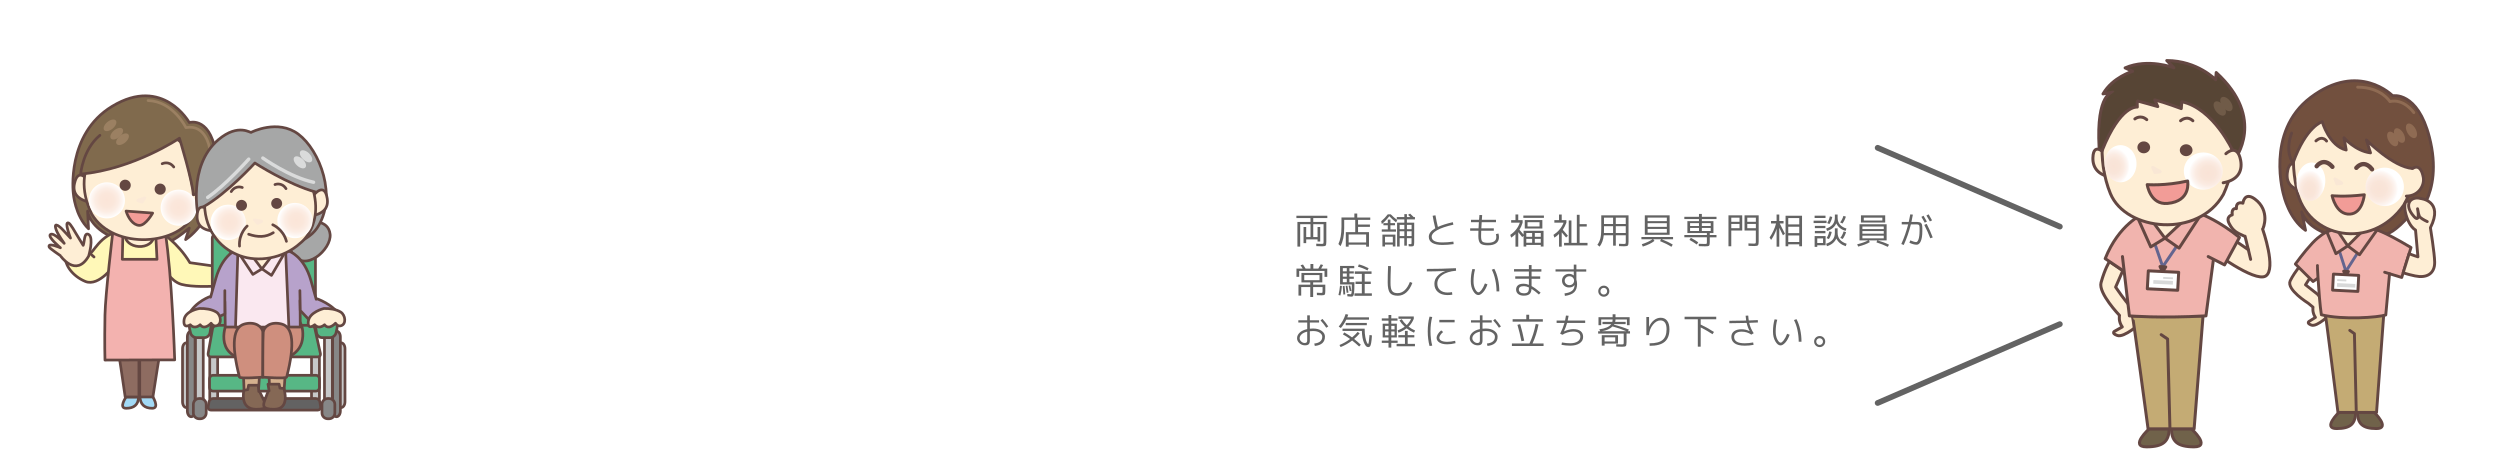 <?xml version="1.0" encoding="utf-8"?>
<!-- Generator: Adobe Illustrator 25.2.3, SVG Export Plug-In . SVG Version: 6.00 Build 0)  -->
<svg version="1.1" id="レイヤー_1" xmlns="http://www.w3.org/2000/svg" xmlns:xlink="http://www.w3.org/1999/xlink" x="0px"
	 y="0px" viewBox="0 0 1476.57 268.57" style="enable-background:new 0 0 1476.57 268.57;" xml:space="preserve">
<style type="text/css">
	.st0{fill:#636363;}
	.st1{fill:none;stroke:#636363;stroke-width:3.4;stroke-linecap:round;stroke-linejoin:round;stroke-miterlimit:10;}
	.st2{clip-path:url(#SVGID_2_);}
	.st3{fill:#FEEED5;stroke:#644742;stroke-width:1.721;stroke-linecap:round;stroke-linejoin:round;}
	.st4{fill:#72503E;stroke:#644742;stroke-width:1.721;stroke-linecap:round;stroke-linejoin:round;stroke-miterlimit:10;}
	.st5{fill:#70624A;stroke:#644742;stroke-width:1.721;stroke-linecap:round;stroke-linejoin:round;}
	.st6{fill:#C4AB74;stroke:#644742;stroke-width:1.721;stroke-linecap:round;stroke-linejoin:round;stroke-miterlimit:10;}
	.st7{fill:#F1B4AE;}
	.st8{fill:none;stroke:#644742;stroke-width:1.721;stroke-linecap:round;stroke-linejoin:round;}
	.st9{fill:#FEEED5;}
	.st10{fill:none;stroke:#64658F;stroke-width:1.721;stroke-linecap:round;stroke-linejoin:round;}
	.st11{fill:#644742;stroke:#644742;stroke-width:1.721;stroke-linecap:round;stroke-linejoin:round;}
	.st12{fill:#FFFFFF;stroke:#644742;stroke-width:1.721;stroke-linecap:round;stroke-linejoin:round;}
	.st13{fill:#D8D9D9;}
	.st14{fill:#AF8046;stroke:#644742;stroke-width:1.721;stroke-linecap:round;stroke-linejoin:round;}
	.st15{fill:#F9E7D5;stroke:#F9E7D5;stroke-width:1.721;stroke-linecap:round;stroke-linejoin:round;stroke-miterlimit:10;}
	.st16{filter:url(#Adobe_OpacityMaskFilter);}
	.st17{filter:url(#Adobe_OpacityMaskFilter_1_);}
	.st18{mask:url(#SVGID_3_);fill:url(#SVGID_4_);}
	.st19{fill:url(#SVGID_5_);}
	.st20{fill:#72503E;}
	.st21{fill:#8F6B53;}
	.st22{fill:none;stroke:#8F6B53;stroke-width:1.721;stroke-linecap:round;stroke-linejoin:round;stroke-miterlimit:10;}
	.st23{filter:url(#Adobe_OpacityMaskFilter_2_);}
	.st24{filter:url(#Adobe_OpacityMaskFilter_3_);}
	.st25{mask:url(#SVGID_6_);fill:url(#SVGID_7_);}
	.st26{fill:url(#SVGID_8_);}
	.st27{fill:none;stroke:#644742;stroke-width:2.581;stroke-linecap:round;stroke-linejoin:round;}
	.st28{fill:#F29C97;stroke:#644742;stroke-width:1.721;stroke-linecap:round;stroke-linejoin:round;}
	.st29{fill:#574535;stroke:#644742;stroke-width:1.782;stroke-linecap:round;stroke-linejoin:round;}
	.st30{fill:#FEEED5;stroke:#644742;stroke-width:1.782;stroke-linecap:round;stroke-linejoin:round;}
	.st31{fill:#70624A;stroke:#644742;stroke-width:1.782;stroke-linecap:round;stroke-linejoin:round;}
	.st32{fill:#C4AB74;stroke:#644742;stroke-width:1.782;stroke-linecap:round;stroke-linejoin:round;stroke-miterlimit:10;}
	.st33{fill:#F1B4AE;stroke:#644742;stroke-width:1.782;stroke-linecap:round;stroke-linejoin:round;}
	.st34{fill:none;stroke:#64658F;stroke-width:1.782;stroke-linecap:round;stroke-linejoin:round;}
	.st35{fill:#644742;stroke:#644742;stroke-width:1.782;stroke-linecap:round;stroke-linejoin:round;}
	.st36{fill:#FFFFFF;stroke:#644742;stroke-width:1.782;stroke-linecap:round;stroke-linejoin:round;}
	.st37{fill:none;stroke:#644742;stroke-width:1.782;stroke-linecap:round;stroke-linejoin:round;}
	.st38{filter:url(#Adobe_OpacityMaskFilter_4_);}
	.st39{filter:url(#Adobe_OpacityMaskFilter_5_);}
	.st40{mask:url(#SVGID_9_);fill:url(#SVGID_10_);}
	.st41{fill:url(#SVGID_11_);}
	.st42{filter:url(#Adobe_OpacityMaskFilter_6_);}
	.st43{filter:url(#Adobe_OpacityMaskFilter_7_);}
	.st44{mask:url(#SVGID_12_);fill:url(#SVGID_13_);}
	.st45{fill:url(#SVGID_14_);}
	.st46{fill:#9B9B9C;stroke:#644742;stroke-width:1.782;stroke-linecap:round;stroke-linejoin:round;}
	.st47{fill:#574535;}
	.st48{fill:#705B48;}
	.st49{fill:#F9E7D5;stroke:#F9E7D5;stroke-width:1.782;stroke-linecap:round;stroke-linejoin:round;stroke-miterlimit:10;}
	.st50{fill:#644742;}
	.st51{fill:#F29C97;stroke:#644742;stroke-width:1.782;stroke-linecap:round;stroke-linejoin:round;}
	.st52{fill:#A2D9F5;stroke:#644742;stroke-width:1.615;stroke-linecap:round;stroke-linejoin:round;}
	.st53{fill:#8E6C61;stroke:#644742;stroke-width:1.615;stroke-linecap:round;stroke-linejoin:round;}
	.st54{fill:#806A4D;stroke:#644742;stroke-width:1.615;stroke-linecap:round;stroke-linejoin:round;}
	.st55{fill:#FFF8B8;stroke:#644742;stroke-width:1.615;stroke-linecap:round;stroke-linejoin:round;}
	.st56{fill:#FEEED5;stroke:#644742;stroke-width:1.615;stroke-linecap:round;stroke-linejoin:round;}
	.st57{fill:#F3B2AF;stroke:#644742;stroke-width:1.615;stroke-linecap:round;stroke-linejoin:round;}
	.st58{fill:#B18046;stroke:#644742;stroke-width:1.615;stroke-linecap:round;stroke-linejoin:round;}
	.st59{fill:#806A4D;}
	.st60{fill:none;stroke:#644742;stroke-width:1.615;stroke-linecap:round;stroke-linejoin:round;}
	.st61{fill:#FBE9D7;stroke:#FBE9D7;stroke-width:1.615;stroke-linecap:round;stroke-linejoin:round;stroke-miterlimit:10;}
	.st62{filter:url(#Adobe_OpacityMaskFilter_8_);}
	.st63{filter:url(#Adobe_OpacityMaskFilter_9_);}
	.st64{mask:url(#SVGID_15_);fill:url(#SVGID_16_);}
	.st65{fill:url(#SVGID_17_);}
	.st66{filter:url(#Adobe_OpacityMaskFilter_10_);}
	.st67{filter:url(#Adobe_OpacityMaskFilter_11_);}
	.st68{mask:url(#SVGID_18_);fill:url(#SVGID_19_);}
	.st69{fill:url(#SVGID_20_);}
	.st70{fill:#9B8062;}
	.st71{fill:none;stroke:#9B8062;stroke-width:1.615;stroke-linecap:round;stroke-linejoin:round;stroke-miterlimit:10;}
	.st72{fill:#F29C97;stroke:#644742;stroke-width:1.615;stroke-linecap:round;stroke-linejoin:round;}
	.st73{fill:#C7C8C9;}
	.st74{fill:#57B785;}
	.st75{fill:#878787;}
	.st76{fill:#636262;}
	.st77{fill:#CF8F7E;stroke:#644742;stroke-width:1.615;stroke-linecap:round;stroke-linejoin:round;}
	.st78{fill:#B7A2CB;stroke:#644742;stroke-width:1.615;stroke-linecap:round;stroke-linejoin:round;}
	.st79{fill:#A6A7A7;stroke:#644742;stroke-width:1.615;stroke-linecap:round;stroke-linejoin:round;}
	.st80{fill:#FAE8F0;stroke:#644742;stroke-width:1.615;stroke-linecap:round;stroke-linejoin:round;}
	.st81{fill:#D5B18E;stroke:#644742;stroke-width:1.615;stroke-linecap:round;stroke-linejoin:round;}
	.st82{fill:#856855;stroke:#644742;stroke-width:1.615;stroke-linecap:round;stroke-linejoin:round;}
	.st83{filter:url(#Adobe_OpacityMaskFilter_12_);}
	.st84{filter:url(#Adobe_OpacityMaskFilter_13_);}
	.st85{mask:url(#SVGID_21_);fill:url(#SVGID_22_);}
	.st86{fill:url(#SVGID_23_);}
	.st87{filter:url(#Adobe_OpacityMaskFilter_14_);}
	.st88{filter:url(#Adobe_OpacityMaskFilter_15_);}
	.st89{mask:url(#SVGID_24_);fill:url(#SVGID_25_);}
	.st90{fill:url(#SVGID_26_);}
	.st91{fill:#A6A7A7;}
	.st92{fill:none;stroke:#DADBDB;stroke-width:2.018;stroke-linecap:round;stroke-linejoin:round;stroke-miterlimit:10;}
	.st93{fill:#DADBDB;}
</style>
<g>
	<path class="st0" d="M783.97,128.79h-8.33v2.29h7.73v11.79c0,1.18-0.14,1.91-0.42,2.19c-0.28,0.28-0.99,0.42-2.1,0.42
		c-0.35,0-1.49-0.04-3.4-0.11l-0.06-1.44c1.88,0.07,2.92,0.11,3.12,0.11c0.59,0,0.95-0.06,1.06-0.17c0.11-0.11,0.17-0.45,0.17-1
		v-10.45h-6.1v7.59h2.55v-5.95h1.57v8.6h-1.57v-1.27h-6.71v2.19h-1.57v-9.52h1.57v5.95h2.55v-7.59h-6.1v13.22h-1.64v-14.55h7.73
		v-2.29h-8.33v-1.38h18.27V128.79z"/>
	<path class="st0" d="M801.61,128.47h7.71v1.38h-7.22v2.76h7.01v1.38h-7.01v3.1h6.46v8.58h-1.68v-1.15h-10.33v1.15h-1.68v-8.58h5.57
		v-7.25h-6.52v4.91c0,4.38-0.72,7.92-2.17,10.62l-1.25-1.25c1.2-2.49,1.81-5.94,1.81-10.35v-5.31h7.61v-2.32h1.7V128.47z
		 M796.55,143.19h10.33v-4.72h-10.33V143.19z"/>
	<path class="st0" d="M820.56,127.68c-1.3,1.77-2.77,3.32-4.4,4.65l-0.4-1.64c1.46-1.22,2.75-2.58,3.89-4.08h1.79
		c1.13,1.19,2.4,2.3,3.8,3.34l-0.68,1.4C823.05,130.18,821.72,128.96,820.56,127.68z M824.51,136.82h-8.41v-1.32h3.57v-2.44h-2.59
		v-1.27h2.59v-2.08h1.55v2.08h2.7v1.27h-2.7v2.44h3.29V136.82z M816.48,138.56h7.69v1.28v5.74h-1.53v-1.1h-4.61v1.1h-1.55V138.56z
		 M822.64,139.84h-4.61v3.36h4.61V139.84z M829.44,140.69h-2.76v4.91h-1.53v-14.09h4.29v-1.91h-4.46v-1.38h4.46v-1.76h1.53v1.76
		h2.06l-1.4-1.34l1.23-0.7c0.69,0.62,1.4,1.3,2.1,2.04h0.74v1.38h-4.74v1.91h4.31v11.41c-0.01,1.15-0.11,1.87-0.28,2.17
		c-0.17,0.3-0.61,0.45-1.32,0.45c-0.41,0-0.96-0.02-1.64-0.06l-0.08-1.36c0.71,0.06,1.13,0.08,1.25,0.08
		c0.23,0.01,0.37-0.04,0.42-0.15c0.06-0.11,0.08-0.45,0.08-1.02v-2.34h-2.76v4.42h-1.53V140.69z M829.44,135.37v-2.55h-2.76v2.55
		H829.44z M829.44,136.61h-2.76v2.83h2.76V136.61z M830.97,135.37h2.76v-2.55h-2.76V135.37z M830.97,136.61v2.83h2.76v-2.83H830.97z
		"/>
	<path class="st0" d="M846.16,127.43l1.66-0.26c0.4,2.35,0.88,4.64,1.44,6.86c2.24-1.03,5.18-1.97,8.82-2.8l0.32,1.47
		c-4.29,0.98-7.5,2.07-9.62,3.27c-2.12,1.2-3.19,2.48-3.19,3.82c0,2.27,2.1,3.4,6.31,3.4c1.94,0,4.11-0.16,6.5-0.49l0.17,1.49
		c-2.41,0.33-4.63,0.49-6.67,0.49c-2.62,0-4.61-0.41-5.97-1.23c-1.36-0.82-2.04-2.02-2.04-3.59c0-1.88,1.27-3.56,3.82-5.04
		C847.06,132.23,846.54,129.76,846.16,127.43z"/>
	<path class="st0" d="M868.81,131.23v-1.42h4.76l0.11-1.27l0.11-1.57l1.62,0.06l-0.19,2.78h8.35v1.42h-8.44
		c-0.03,0.55-0.07,1.28-0.13,2.19s-0.08,1.39-0.08,1.45h7.37v1.42h-7.44c-0.06,1.67-0.08,2.7-0.08,3.08
		c-0.01,1.67,0.23,2.76,0.74,3.27c0.51,0.51,1.61,0.76,3.29,0.76c3.31,0,4.97-1.15,4.97-3.44c0-0.42-0.08-0.98-0.25-1.68l1.51-0.36
		c0.2,0.79,0.3,1.51,0.3,2.15c0,1.57-0.55,2.77-1.66,3.59c-1.1,0.82-2.73,1.23-4.87,1.23c-2.21,0-3.7-0.38-4.48-1.15
		s-1.17-2.22-1.17-4.38c0-0.82,0.02-1.85,0.06-3.08h-4.89v-1.42h4.95c0-0.06,0.03-0.54,0.08-1.45s0.1-1.64,0.13-2.19H868.81z"/>
	<path class="st0" d="M896.73,130.02h2.57v1.49c-0.47,1.57-1.09,2.97-1.87,4.19c0.85,0.93,1.67,1.9,2.44,2.89v-2.29h11.79v9.29
		h-1.64v-0.93h-8.56v0.93h-1.59v-6.29l-0.79,0.7c-0.79-1.02-1.58-1.98-2.36-2.89v8.58h-1.64v-7.37c-0.82,0.79-1.66,1.47-2.53,2.04
		l-0.55-1.64c2.76-1.86,4.65-4.26,5.65-7.2h-5.12v-1.49h2.55v-3.34h1.64V130.02z M899.73,128.68v-1.38h12.15v1.38H899.73z
		 M902.21,134.97h-1.64v-4.99h10.39v4.99H902.21z M901.47,139.86h3.46v-2.23h-3.46V139.86z M901.47,141.07v2.29h3.46v-2.29H901.47z
		 M902.21,133.76h7.08v-2.51h-7.08V133.76z M906.5,139.86h3.53v-2.23h-3.53V139.86z M906.5,141.07v2.29h3.53v-2.29H906.5z"/>
	<path class="st0" d="M922.4,130.02h2.76v1.49c-0.61,1.6-1.33,3.01-2.15,4.23c1.15,1.23,2.17,2.42,3.06,3.55l-1.1,0.98
		c-0.78-1.01-1.64-2.03-2.57-3.06v8.48h-1.59v-7.52c-0.81,0.81-1.72,1.54-2.74,2.19l-0.55-1.64c2.8-1.83,4.8-4.23,5.99-7.2h-5.46
		v-1.49h2.76v-3.34h1.59V130.02z M928.13,143.45h3.19v-16.57h1.64v5.48h4.21v1.45h-4.21v9.65h4.67v1.49h-13.85v-1.49h2.76v-13.26
		h1.59V143.45z"/>
	<path class="st0" d="M945.73,127.19h16.13v15.57c0,1.22-0.14,1.97-0.42,2.26c-0.28,0.29-1.02,0.44-2.21,0.44
		c-0.28,0-1.27-0.04-2.97-0.11l-0.06-1.38c1.63,0.07,2.56,0.11,2.8,0.11c0.59,0,0.95-0.06,1.06-0.18c0.11-0.12,0.17-0.48,0.17-1.07
		v-3.89h-5.89v6.16h-1.59v-6.16h-5.52c-0.27,2.68-1.08,4.92-2.42,6.71l-1.36-1.06c0.85-1.18,1.45-2.46,1.79-3.87
		c0.34-1.4,0.51-3.29,0.51-5.67V127.19z M952.74,133.59h-5.38v2.06c0,0.91-0.01,1.56-0.04,1.98h5.42V133.59z M952.74,132.29v-3.72
		h-5.38v3.72H952.74z M954.33,132.29h5.89v-3.72h-5.89V132.29z M954.33,133.59v4.04h5.89v-4.04H954.33z"/>
	<path class="st0" d="M969.46,141.32v-1.36h18.7v1.36h-6.67c2.51,0.96,4.67,2.01,6.48,3.14l-0.79,1.32
		c-1.84-1.19-4.07-2.31-6.69-3.36l0.55-1.1h-4.57l0.7,0.96c-1.64,1.32-3.94,2.44-6.88,3.36l-0.59-1.4c2.59-0.82,4.7-1.79,6.31-2.91
		H969.46z M973.13,138.69h-1.66v-11.5h14.66v11.5H973.13z M984.48,128.53h-11.35v2.08h11.35V128.53z M973.13,133.99h11.35v-2.15
		h-11.35V133.99z M973.13,137.41h11.35v-2.21h-11.35V137.41z"/>
	<path class="st0" d="M998.21,137.67h-1.59v-7.08h6.84v-1.21h-8.65v-1.34h8.65v-1.68h1.7v1.68h8.65v1.34h-8.65v1.21h6.84v7.08h-2.17
		v1.13h3.97v1.36h-3.97v2.87c0,1.13-0.14,1.83-0.42,2.08c-0.28,0.26-1.08,0.38-2.38,0.38c-0.47,0-1.69-0.04-3.68-0.11l-0.06-1.4
		c1.88,0.07,3.05,0.11,3.51,0.11c0.67,0,1.05-0.05,1.17-0.15c0.11-0.1,0.17-0.42,0.17-0.96v-2.83h-13.32v-1.36h13.32v-1.13H998.21z
		 M1003.03,143.13l-0.87,1.3c-1.29-0.96-2.73-1.87-4.33-2.72l0.83-1.27C1000.25,141.27,1001.71,142.17,1003.03,143.13z
		 M1003.46,133.48v-1.68h-5.25v1.68H1003.46z M1003.46,134.63h-5.25v1.81h5.25V134.63z M1005.16,133.48h5.25v-1.68h-5.25V133.48z
		 M1005.16,134.63v1.81h5.25v-1.81H1005.16z"/>
	<path class="st0" d="M1020.88,127.19h8.12v8.95h-6.46v9.33h-1.66V127.19z M1022.54,131.02h4.87v-2.44h-4.87V131.02z
		 M1022.54,132.25v2.55h4.87v-2.55H1022.54z M1038.72,127.19v15.43c0,1.2-0.14,1.95-0.44,2.25c-0.29,0.3-1.03,0.45-2.22,0.45
		c-0.34,0-1.45-0.04-3.34-0.11l-0.06-1.44c1.81,0.07,2.85,0.11,3.12,0.11c0.61,0,0.97-0.06,1.09-0.18c0.12-0.12,0.18-0.48,0.18-1.07
		v-6.48h-6.67v-8.95H1038.72z M1037.07,131.02v-2.44h-5.08v2.44H1037.07z M1037.07,132.25h-5.08v2.55h5.08V132.25z"/>
	<path class="st0" d="M1046.01,130.51h3.29v-3.82h1.59v3.82h2.53v1.47h-2.27l3.1,6.1l-1.19,0.89c-0.52-1.13-1.25-2.62-2.17-4.46
		v11.18h-1.59v-10.52c-0.78,2.44-1.86,4.62-3.23,6.54l-0.91-1.42c1.83-2.69,3.1-5.46,3.83-8.31h-2.97V130.51z M1064.33,127.41v18.06
		h-1.64v-1.15h-6.5v1.15h-1.59v-18.06H1064.33z M1056.19,132.53h6.5v-3.72h-6.5V132.53z M1056.19,133.91v3.8h6.5v-3.8H1056.19z
		 M1056.19,139.09v3.85h6.5v-3.85H1056.19z"/>
	<path class="st0" d="M1071.17,131.76v-1.42h7.65v1.42H1071.17z M1071.76,128.74v-1.38h6.44v1.38H1071.76z M1073.32,144.85v0.94
		h-1.55v-6.35h6.48v5.42H1073.32z M1071.91,134.76v-1.34h6.23v1.34H1071.91z M1071.91,137.77v-1.36h6.23v1.36H1071.91z
		 M1073.32,143.51h3.44v-2.72h-3.44V143.51z M1083.73,134.84h1.62v2.61c0,3.2,1.78,5.38,5.33,6.52l-0.53,1.45
		c-2.63-0.84-4.48-2.34-5.55-4.53c-1.05,2.21-2.9,3.72-5.55,4.53l-0.51-1.45c1.76-0.57,3.06-1.38,3.91-2.44
		c0.85-1.06,1.27-2.42,1.27-4.08V134.84z M1083.73,126.73h1.62v1.74c0,1.63,0.42,2.98,1.27,4.06c0.85,1.08,2.17,1.9,3.95,2.46
		l-0.53,1.42c-2.61-0.81-4.43-2.29-5.46-4.46c-1.02,2.18-2.85,3.67-5.48,4.46l-0.53-1.42c1.74-0.57,3.04-1.38,3.89-2.44
		c0.85-1.06,1.27-2.42,1.27-4.08V126.73z M1078.86,140.64c0.75-1.2,1.27-2.54,1.57-3.99l1.44,0.34c-0.31,1.52-0.86,2.92-1.66,4.21
		L1078.86,140.64z M1079.18,131.78c0.75-1.2,1.27-2.54,1.57-4l1.44,0.36c-0.31,1.5-0.86,2.9-1.66,4.19L1079.18,131.78z M1088.23,132
		l-1.4-0.64c0.88-1.15,1.53-2.43,1.95-3.85l1.45,0.42C1089.79,129.41,1089.12,130.76,1088.23,132z M1088.34,141.15l-1.4-0.64
		c0.88-1.15,1.53-2.43,1.96-3.85l1.44,0.45C1089.9,138.58,1089.23,139.92,1088.34,141.15z"/>
	<path class="st0" d="M1099.98,142h-1.7v-9.54h16.02V142h-5.27c2.73,0.81,4.96,1.64,6.67,2.51l-0.72,1.3
		c-1.81-0.92-4.05-1.81-6.71-2.66l0.49-1.15h-4.95l0.55,1c-1.62,1.02-3.91,1.9-6.88,2.63l-0.57-1.34c2.72-0.68,4.87-1.45,6.44-2.29
		H1099.98z M1100.81,131.44h-1.68v-4.25h14.32v4.25H1100.81z M1099.98,135.31h12.62v-1.53h-12.62V135.31z M1099.98,136.46v1.57
		h12.62v-1.57H1099.98z M1099.98,139.2v1.55h12.62v-1.55H1099.98z M1100.81,130.27h10.96v-1.7h-10.96V130.27z"/>
	<path class="st0" d="M1123.22,132.5v-1.42h4.14c0.4-1.74,0.7-3.24,0.91-4.48l1.53,0.17c-0.2,1.25-0.48,2.68-0.85,4.31h1.83h1.49
		c0.34,0,0.71,0.04,1.1,0.13c0.38,0.08,0.66,0.15,0.83,0.19c0.17,0.07,0.35,0.22,0.55,0.45c0.2,0.23,0.33,0.44,0.38,0.64
		s0.11,0.52,0.17,0.98c0.06,0.48,0.08,0.92,0.08,1.32v1.76c0,2.62-0.31,4.61-0.93,5.97c-0.62,1.36-1.42,2.03-2.4,2.02
		c-1.2,0-2.64-0.38-4.31-1.15l0.53-1.42c1.59,0.68,2.75,1.02,3.51,1.02c0.23,0,0.45-0.13,0.68-0.38s0.44-0.65,0.64-1.19
		c0.2-0.51,0.35-1.2,0.47-2.08c0.11-0.88,0.18-1.88,0.19-3v-1.04c0.01-0.2,0.01-0.47-0.02-0.81s-0.04-0.57-0.04-0.68
		s-0.04-0.27-0.11-0.47c-0.07-0.2-0.12-0.32-0.15-0.36c-0.03-0.04-0.11-0.11-0.26-0.21c-0.14-0.1-0.25-0.15-0.34-0.15
		s-0.24-0.02-0.47-0.06c-0.23-0.03-0.41-0.04-0.55-0.04h-0.74h-2.46c-1.05,4.25-2.45,8.31-4.21,12.17l-1.45-0.57
		c1.66-3.67,3.01-7.54,4.06-11.6H1123.22z M1134.83,128.09l1.27-0.68c0.69,1.15,1.35,2.31,1.98,3.48l-1.28,0.62
		C1136.25,130.46,1135.59,129.32,1134.83,128.09z M1140.07,140.73c-0.91-2.45-2.08-5.08-3.53-7.9l1.42-0.62
		c1.44,2.79,2.63,5.47,3.57,8.03L1140.07,140.73z M1137.8,127.28l1.3-0.7c0.84,1.37,1.52,2.56,2.04,3.57l-1.32,0.64
		C1139.17,129.58,1138.49,128.41,1137.8,127.28z"/>
	<path class="st0" d="M768.14,156.66l1.45-0.42c0.45,0.62,0.96,1.42,1.53,2.4h2.87v-2.7h1.7v2.7h2.95c0.52-0.85,1-1.69,1.42-2.53
		l1.42,0.42c-0.25,0.52-0.64,1.23-1.17,2.1h3.61v4.89h-1.62v-3.51h-14.96v3.51h-1.61v-4.89h3.67
		C768.99,157.95,768.57,157.29,768.14,156.66z M770.33,166.78h-1.66v-5.59H781v5.59h-5.42v1.34h7.18v3.76
		c0,1.13-0.12,1.84-0.36,2.12c-0.24,0.28-0.85,0.42-1.83,0.42c-0.44,0-1.36-0.04-2.76-0.11l-0.06-1.42c1.06,0.07,1.86,0.11,2.4,0.11
		c0.48,0.01,0.76-0.04,0.85-0.15c0.08-0.11,0.13-0.45,0.15-1.02v-2.29h-5.57v5.89h-1.7v-5.89h-5.35v5.04h-1.62v-6.46h6.97v-1.34
		H770.33z M770.33,165.5h9.01v-3.04h-9.01V165.5z"/>
	<path class="st0" d="M790.54,174.23c0.44-1.76,0.74-3.58,0.91-5.48l1.13,0.13c-0.14,1.9-0.44,3.78-0.89,5.65L790.54,174.23z
		 M797.74,173.79c0.14,0,0.25-0.06,0.34-0.17c0.08-0.11,0.16-0.4,0.21-0.85c0.06-0.42,0.09-1,0.11-1.72
		c0.01-0.72,0.02-1.74,0.02-3.04h-6.95v-10.96h8.39v1.34H797v1.87h2.59v1.25H797v1.91h2.59v1.23H797v2.02h2.95v1.21
		c0,2.12-0.06,3.71-0.17,4.76c-0.11,1.05-0.28,1.74-0.51,2.08c-0.23,0.34-0.57,0.5-1.02,0.49c-0.47,0-1.29-0.06-2.46-0.19l-0.04-1.4
		C796.51,173.73,797.17,173.79,797.74,173.79z M793.43,173.98c-0.06-1.4-0.18-3.07-0.36-4.99l1.06-0.15
		c0.21,1.96,0.35,3.63,0.4,5.01L793.43,173.98z M795.45,160.25v-1.87h-2.34v1.87H795.45z M795.45,161.51h-2.34v1.91h2.34V161.51z
		 M795.45,164.65h-2.34v2.02h2.34V164.65z M795.38,172.98c-0.1-1.08-0.3-2.44-0.59-4.1l1.04-0.17c0.28,1.6,0.49,2.97,0.62,4.1
		L795.38,172.98z M797.21,171.98c-0.13-0.72-0.36-1.79-0.7-3.21l1-0.21c0.34,1.39,0.57,2.46,0.7,3.23L797.21,171.98z M806.03,173.26
		h4.23v1.44h-10.28v-1.44h4.36v-5.52h-3.72v-1.42h3.72v-4.57h-4.17v-1.44h9.9v1.44h-4.04v4.57h3.59v1.42h-3.59V173.26z
		 M807.68,159.74c-1.83-0.99-3.71-1.73-5.65-2.23l0.55-1.36c1.88,0.47,3.8,1.22,5.76,2.25L807.68,159.74z"/>
	<path class="st0" d="M821.52,157.19c-0.17,3.84-0.25,7.03-0.25,9.58c-0.01,1.33,0.06,2.42,0.23,3.27c0.17,0.85,0.44,1.5,0.81,1.93
		c0.37,0.44,0.81,0.74,1.32,0.91c0.5,0.17,1.14,0.25,1.93,0.25c1.49,0,2.85-0.57,4.08-1.7c1.23-1.13,2.26-2.77,3.08-4.91l1.47,0.57
		c-0.92,2.48-2.12,4.36-3.59,5.65c-1.47,1.29-3.15,1.93-5.04,1.93c-2.24-0.01-3.79-0.59-4.65-1.72c-0.86-1.15-1.3-3.22-1.3-6.2
		c0-2.85,0.08-6.06,0.23-9.65L821.52,157.19z"/>
	<path class="st0" d="M842.72,158.83c5.62,0,11.35-0.14,17.19-0.43l0.08,1.49c-3.57,0.34-6.3,1.19-8.2,2.55
		c-1.9,1.36-2.85,3.04-2.87,5.04c0,1.63,0.54,2.92,1.64,3.87c1.09,0.95,2.55,1.42,4.38,1.42c0.84,0,1.72-0.08,2.66-0.23l0.19,1.51
		c-0.88,0.16-1.85,0.23-2.91,0.23c-2.35-0.01-4.22-0.62-5.61-1.81c-1.39-1.19-2.08-2.8-2.08-4.84c-0.01-1.64,0.53-3.12,1.64-4.42
		c1.11-1.3,2.66-2.34,4.67-3.1v-0.04c-4.22,0.17-7.81,0.25-10.77,0.25V158.83z"/>
	<path class="st0" d="M871.21,159.09c-0.61,2.2-0.91,4.55-0.91,7.05c0,1.84,0.33,3.39,0.98,4.63c0.65,1.25,1.31,1.88,1.98,1.89
		c0.45-0.01,1.03-0.47,1.74-1.38c0.71-0.91,1.39-2.2,2.04-3.89l1.49,0.57c-0.68,1.97-1.53,3.51-2.55,4.63
		c-1.02,1.12-1.96,1.68-2.83,1.68c-1.11,0-2.12-0.79-3.06-2.38c-0.94-1.59-1.4-3.51-1.4-5.76c0-2.68,0.32-5.1,0.96-7.27
		L871.21,159.09z M881.09,159.28l1.49-0.51c0.95,1.77,1.68,3.82,2.19,6.14c0.51,2.32,0.76,4.72,0.76,7.18h-1.64
		c-0.01-2.32-0.26-4.61-0.74-6.86C882.67,162.97,881.99,160.99,881.09,159.28z"/>
	<path class="st0" d="M904.59,156.58v2.4h5.8v1.42h-5.8v2.83h5.1v1.42h-5.1v4.31c1.51,0.82,3.29,2.11,5.33,3.87l-1,1.13
		c-1.63-1.43-3.08-2.54-4.36-3.34c-0.08,1.43-0.48,2.46-1.19,3.08c-0.72,0.62-1.86,0.93-3.4,0.93c-1.39,0-2.49-0.33-3.31-0.98
		s-1.23-1.55-1.21-2.7c0-0.95,0.35-1.75,1.04-2.4c0.69-0.65,1.86-0.98,3.48-0.98c0.94,0,1.95,0.22,3.04,0.66v-3.59h-8.07v-1.42h8.07
		v-2.83h-8.78v-1.42h8.78v-2.4H904.59z M903.02,169.77c-1.06-0.51-2.03-0.76-2.89-0.76c-2.04,0-3.06,0.65-3.06,1.96
		c0.01,0.69,0.28,1.24,0.79,1.64c0.51,0.4,1.22,0.6,2.12,0.62c1.15,0,1.94-0.23,2.38-0.7c0.44-0.47,0.66-1.32,0.66-2.55V169.77z"/>
	<path class="st0" d="M918.74,159.06h10.77v-2.76h1.55v2.76h5.82v1.34h-5.82v4.76c0.27,0.84,0.4,1.71,0.4,2.61
		c0,2.11-0.57,3.72-1.7,4.82c-1.13,1.11-2.96,1.83-5.48,2.19l-0.23-1.49c2-0.24,3.46-0.74,4.4-1.51c0.94-0.76,1.44-1.81,1.51-3.12
		v-0.28h-0.04c-0.65,0.95-1.73,1.42-3.23,1.42c-1.18-0.01-2.16-0.4-2.95-1.17c-0.79-0.76-1.18-1.72-1.17-2.87
		c-0.01-1.15,0.38-2.1,1.17-2.87s1.78-1.15,2.95-1.17c1.08,0,2,0.32,2.78,0.96h0.04v-2.29h-10.77V159.06z M924.16,165.78
		c0,0.74,0.27,1.36,0.81,1.87s1.19,0.76,1.96,0.76c0.79,0,1.45-0.25,1.98-0.76s0.79-1.13,0.79-1.87c0-0.72-0.26-1.34-0.79-1.85
		s-1.18-0.76-1.98-0.76c-0.77,0-1.42,0.25-1.96,0.76S924.16,165.06,924.16,165.78z"/>
	<path class="st0" d="M943.98,171.98c0-0.92,0.32-1.69,0.96-2.32c0.64-0.62,1.41-0.94,2.32-0.94c0.92,0,1.69,0.31,2.32,0.94
		s0.94,1.4,0.94,2.32c0,0.91-0.31,1.68-0.94,2.32c-0.62,0.64-1.4,0.96-2.32,0.96c-0.91,0-1.68-0.32-2.32-0.96
		C944.3,173.66,943.98,172.89,943.98,171.98z M945.26,171.98c-0.01,0.55,0.18,1.03,0.57,1.42s0.87,0.59,1.42,0.57
		c0.55,0.01,1.02-0.18,1.4-0.57c0.38-0.4,0.57-0.87,0.57-1.42c0-0.55-0.19-1.02-0.57-1.4c-0.38-0.38-0.85-0.57-1.4-0.57
		c-0.55,0-1.03,0.19-1.42,0.57C945.44,170.96,945.25,171.43,945.26,171.98z"/>
	<path class="st0" d="M766.83,189.15h5.25v-2.89h1.55v2.89h5.46v1.36h-5.46v3.63c0.67-0.07,1.3-0.11,1.91-0.11
		c2.12,0.01,3.82,0.49,5.1,1.42c1.28,0.93,1.91,2.05,1.91,3.34c0.01,1.63-0.49,2.91-1.51,3.85c-1.02,0.93-2.51,1.49-4.48,1.68
		l-0.32-1.42c3.15-0.34,4.72-1.69,4.72-4.04c0-0.89-0.49-1.67-1.47-2.34s-2.29-1-3.95-1c-0.61,0-1.25,0.04-1.91,0.11v5.42
		c0,1.06-0.22,1.81-0.66,2.25c-0.44,0.44-1.18,0.66-2.23,0.66c-1.23,0-2.32-0.42-3.25-1.25c-0.94-0.84-1.41-1.81-1.42-2.93
		c0-1.22,0.52-2.32,1.57-3.32c1.05-0.99,2.53-1.68,4.44-2.08v-3.87h-5.25V189.15z M772.07,195.89c-1.44,0.33-2.55,0.84-3.31,1.55
		c-0.76,0.71-1.15,1.49-1.15,2.34c0,0.71,0.31,1.35,0.93,1.93c0.62,0.58,1.3,0.87,2.04,0.87c0.54-0.01,0.92-0.13,1.15-0.36
		s0.34-0.62,0.34-1.19V195.89z M779.94,189.24l1.11-0.89c1.25,1.35,2.4,2.83,3.46,4.46l-1.17,0.77
		C782.36,192.05,781.22,190.61,779.94,189.24z"/>
	<path class="st0" d="M790.67,192.89c1.83-2.12,3.19-4.59,4.08-7.39l1.55,0.34c-0.23,0.71-0.41,1.24-0.55,1.59h12.81v1.38h-13.41
		c-0.85,1.8-1.92,3.44-3.21,4.93L790.67,192.89z M793.15,197.5l0.81-1.17c1.56,0.84,3.09,1.82,4.61,2.95
		c1.3-1.09,2.41-2.18,3.31-3.27l1.17,0.91c-0.98,1.16-2.07,2.25-3.27,3.27c1.13,0.89,2.46,2.03,3.97,3.42l-1,1.04
		c-1.42-1.3-2.8-2.48-4.14-3.53c-2.11,1.62-4.38,2.9-6.8,3.87l-0.68-1.23c2.21-0.89,4.3-2.08,6.27-3.55
		C796.04,199.21,794.62,198.31,793.15,197.5z M808.87,197.86l1.44,0.23c-0.11,2.01-0.27,3.53-0.47,4.55
		c-0.2,1.02-0.42,1.67-0.68,1.95c-0.25,0.28-0.63,0.43-1.13,0.43c-0.89,0-1.71-0.87-2.44-2.61c-0.74-1.74-1.15-4.06-1.23-6.95
		h-11.43v-1.34h13.09v0.49c0,1.61,0.13,3.12,0.38,4.5c0.25,1.39,0.54,2.41,0.85,3.06s0.57,0.98,0.79,1
		C808.34,203.17,808.62,201.4,808.87,197.86z M794.81,192.06v-1.34h12.47v1.34H794.81z"/>
	<path class="st0" d="M818.07,199.33h-1.42v-8.16h3.44v-1.76h-3.97v-1.34h3.97v-2.02h1.64v2.02h3.68v1.34h-3.68v1.76h3.29v8.16
		h-3.29v1.83h3.74v1.36h-3.74v2.78h-1.64v-2.78h-3.97v-1.36h3.97v-1.83H818.07z M818.07,194.57h2.02v-2.12h-2.02V194.57z
		 M818.07,198.05h2.02v-2.27h-2.02V198.05z M821.73,194.57h1.93v-2.12h-1.93V194.57z M821.73,195.78v2.27h1.93v-2.27H821.73z
		 M831.42,203.11h4.29v1.42h-10.84v-1.42h4.93v-3.82h-3.91v-1.34h3.91v-2.49h1.62v2.49h3.91v1.34h-3.91V203.11z M826.57,189.28
		l1.3-0.77c0.76,1.25,1.75,2.42,2.95,3.51c1.11-1.06,1.98-2.3,2.61-3.72h-7.46v-1.4h9.05v1.4c-0.79,1.88-1.82,3.43-3.08,4.63
		c1.22,0.93,2.51,1.7,3.87,2.29l-0.66,1.27c-1.63-0.69-3.09-1.55-4.38-2.57c-1.29,0.99-2.89,1.86-4.8,2.59l-0.51-1.34
		c1.67-0.64,3.07-1.37,4.21-2.21C828.44,191.86,827.41,190.62,826.57,189.28z"/>
	<path class="st0" d="M845.91,187.22c-0.68,2.58-1.02,5.4-1.02,8.46s0.34,5.88,1.02,8.46l-1.59,0.21c-0.71-2.69-1.06-5.58-1.06-8.67
		c0-3.09,0.35-5.98,1.06-8.67L845.91,187.22z M859.44,201.28l0.23,1.42c-1.71,0.44-3.34,0.66-4.89,0.66c-1.94,0-3.48-0.35-4.61-1.06
		c-1.13-0.71-1.69-1.67-1.68-2.87c0.01-0.61,0.26-1.31,0.74-2.1c0.48-0.79,1.14-1.53,1.98-2.21l1.15,0.98
		c-0.69,0.57-1.24,1.16-1.64,1.78c-0.4,0.62-0.6,1.14-0.62,1.55c0,0.78,0.4,1.38,1.21,1.81c0.81,0.42,1.96,0.64,3.46,0.64
		C856.26,201.88,857.81,201.68,859.44,201.28z M850.11,190.36v-1.44h9.03v1.44H850.11z"/>
	<path class="st0" d="M868.81,189.15h5.25v-2.89h1.55v2.89h5.46v1.36h-5.46v3.63c0.67-0.07,1.3-0.11,1.91-0.11
		c2.12,0.01,3.82,0.49,5.1,1.42c1.28,0.93,1.91,2.05,1.91,3.34c0.01,1.63-0.49,2.91-1.51,3.85c-1.02,0.93-2.51,1.49-4.48,1.68
		l-0.32-1.42c3.15-0.34,4.72-1.69,4.72-4.04c0-0.89-0.49-1.67-1.47-2.34s-2.29-1-3.95-1c-0.61,0-1.25,0.04-1.91,0.11v5.42
		c0,1.06-0.22,1.81-0.66,2.25c-0.44,0.44-1.18,0.66-2.23,0.66c-1.23,0-2.32-0.42-3.25-1.25c-0.94-0.84-1.41-1.81-1.42-2.93
		c0-1.22,0.52-2.32,1.57-3.32c1.05-0.99,2.53-1.68,4.44-2.08v-3.87h-5.25V189.15z M874.06,195.89c-1.44,0.33-2.55,0.84-3.31,1.55
		c-0.76,0.71-1.15,1.49-1.15,2.34c0,0.71,0.31,1.35,0.93,1.93c0.62,0.58,1.3,0.87,2.04,0.87c0.54-0.01,0.92-0.13,1.15-0.36
		s0.34-0.62,0.34-1.19V195.89z M881.92,189.24l1.11-0.89c1.25,1.35,2.4,2.83,3.46,4.46l-1.17,0.77
		C884.34,192.05,883.21,190.61,881.92,189.24z"/>
	<path class="st0" d="M892.97,204.34v-1.49h10.37c1.64-3.38,2.88-7.22,3.7-11.52l1.66,0.32c-0.82,4.22-2,7.95-3.55,11.2h6.52v1.49
		H892.97z M893.4,188.51h8.07v-2.61h1.7v2.61h8.07v1.47H893.4V188.51z M896.24,191.85l1.62-0.4c0.95,3.23,1.74,6.48,2.38,9.75
		l-1.64,0.32C897.92,198.12,897.13,194.89,896.24,191.85z"/>
	<path class="st0" d="M919.38,190.72v-1.42h4.99c0.11-0.51,0.29-1.49,0.53-2.93l1.57,0.13c-0.13,0.86-0.31,1.8-0.55,2.8h10.33v1.42
		h-10.67c-0.45,1.66-1.07,3.31-1.85,4.97l0.02,0.04c0.79-0.38,1.69-0.7,2.7-0.96s1.91-0.38,2.7-0.38c1.94,0,3.41,0.4,4.4,1.19
		c0.99,0.79,1.49,1.93,1.49,3.42c0,1.57-0.69,2.83-2.08,3.76c-1.39,0.94-3.24,1.4-5.57,1.4c-1.71,0-3.42-0.16-5.12-0.49l0.25-1.42
		c1.7,0.33,3.32,0.49,4.87,0.49c1.84,0,3.3-0.35,4.38-1.04c1.08-0.69,1.62-1.62,1.64-2.78c0-2.07-1.44-3.1-4.31-3.1
		c-1.02,0-2.11,0.18-3.27,0.53c-1.16,0.35-2.16,0.81-3,1.38l-1.36-0.64c1.13-2.22,1.98-4.35,2.55-6.37H919.38z"/>
	<path class="st0" d="M959.01,202.2v-5.18H943.9v-1.38h1.23l-0.55-1.13c3.58-0.48,5.94-1.51,7.05-3.08h-5.16v-1.32h5.8
		c0.13-0.45,0.19-0.93,0.19-1.44h-6.74v3.4h-1.61v-4.74h8.35v-1.7h1.7v1.7h8.35v4.74h-1.61v-3.4h-6.74c0,0.5-0.06,0.98-0.19,1.44
		h6.18v1.32h-6.71c-0.03,0.04-0.06,0.1-0.11,0.17c-0.04,0.07-0.07,0.13-0.08,0.17c3.23,0.81,6.18,1.79,8.84,2.93l-0.59,0.93h1.23
		v1.38h-2.04v5.1c-0.01,1.23-0.16,1.99-0.45,2.27s-1.02,0.42-2.21,0.42c-0.37,0-1.51-0.04-3.42-0.11l-0.04-1.38
		c1.88,0.07,2.95,0.11,3.21,0.11c0.59,0,0.95-0.06,1.06-0.17S959.01,202.79,959.01,202.2z M960.6,195.63
		c-2.66-1.16-5.4-2.1-8.2-2.83c-1.46,1.47-3.58,2.42-6.37,2.83H960.6z M947.72,202.94v1.19h-1.68v-6.16h9.6v4.97H947.72z
		 M947.72,201.69h6.29v-2.46h-6.29V201.69z"/>
	<path class="st0" d="M972.39,187.24h1.59v5.78h0.04c0.72-1.67,1.69-2.98,2.91-3.93c1.22-0.95,2.53-1.42,3.93-1.42
		c1.63,0,2.9,0.59,3.8,1.76c0.91,1.18,1.36,2.85,1.36,5.04c0,3.36-0.94,5.83-2.83,7.42c-1.88,1.59-4.84,2.37-8.86,2.36l-0.06-1.49
		c3.56,0,6.12-0.65,7.69-1.96c1.57-1.3,2.36-3.41,2.36-6.33c0-1.73-0.31-3.03-0.93-3.91c-0.62-0.88-1.52-1.32-2.68-1.32
		c-1.57,0-3.05,0.85-4.44,2.55c-1.39,1.7-2.16,3.75-2.32,6.16h-1.57V187.24z"/>
	<path class="st0" d="M994.96,187.07h18.7v1.49h-9.18v3.14c2.32,1.05,4.94,2.51,7.84,4.38l-0.89,1.32c-2.61-1.7-4.92-3.04-6.95-4.02
		v11.39h-1.7v-16.21h-7.82V187.07z"/>
	<path class="st0" d="M1031.33,189.32c-0.16-0.91-0.26-1.86-0.32-2.85l1.55-0.08c0.06,1.03,0.16,2,0.32,2.89
		c1.25-0.04,3.02-0.12,5.33-0.23l0.06,1.42c-1.13,0.06-2.85,0.13-5.14,0.21c0.47,2.14,1.35,4.18,2.66,6.12l-1.42,0.85
		c-1.67-1.18-3.57-1.76-5.69-1.76c-1.4,0-2.5,0.28-3.29,0.83c-0.79,0.55-1.18,1.32-1.17,2.29c0,2.49,2.08,3.74,6.23,3.74
		c1.6,0,3.27-0.16,5.01-0.49l0.25,1.42c-1.66,0.33-3.41,0.49-5.27,0.49c-1.44,0-2.69-0.14-3.74-0.42c-1.05-0.28-1.87-0.68-2.46-1.19
		s-1.02-1.06-1.27-1.66c-0.25-0.6-0.38-1.25-0.38-1.98c0-1.37,0.53-2.46,1.59-3.25c1.06-0.79,2.54-1.2,4.42-1.21
		c1.64,0,3.24,0.37,4.78,1.11l0.02-0.02c-0.79-1.43-1.39-3.04-1.78-4.82c-3.67,0.11-7.08,0.17-10.24,0.17v-1.42
		C1024.88,189.47,1028.2,189.42,1031.33,189.32z"/>
	<path class="st0" d="M1049.69,188.83c-0.61,2.2-0.91,4.55-0.91,7.05c0,1.84,0.33,3.39,0.98,4.63c0.65,1.25,1.31,1.88,1.98,1.89
		c0.45-0.01,1.03-0.47,1.74-1.38c0.71-0.91,1.39-2.2,2.04-3.89l1.49,0.57c-0.68,1.97-1.53,3.51-2.55,4.63
		c-1.02,1.12-1.96,1.68-2.83,1.68c-1.11,0-2.12-0.79-3.06-2.38c-0.94-1.59-1.4-3.51-1.4-5.76c0-2.68,0.32-5.1,0.96-7.27
		L1049.69,188.83z M1059.57,189.02l1.49-0.51c0.95,1.77,1.68,3.82,2.19,6.14c0.51,2.32,0.76,4.72,0.76,7.18h-1.64
		c-0.01-2.32-0.26-4.61-0.74-6.86C1061.15,192.72,1060.46,190.74,1059.57,189.02z"/>
	<path class="st0" d="M1071.47,201.73c0-0.92,0.32-1.69,0.96-2.32c0.64-0.62,1.41-0.94,2.32-0.94c0.92,0,1.69,0.31,2.32,0.94
		s0.94,1.4,0.94,2.32c0,0.91-0.31,1.68-0.94,2.32c-0.62,0.64-1.4,0.96-2.32,0.96c-0.91,0-1.68-0.32-2.32-0.96
		C1071.79,203.41,1071.47,202.64,1071.47,201.73z M1072.74,201.73c-0.01,0.55,0.18,1.03,0.57,1.42s0.87,0.59,1.42,0.57
		c0.55,0.01,1.02-0.18,1.4-0.57c0.38-0.4,0.57-0.87,0.57-1.42c0-0.55-0.19-1.02-0.57-1.4c-0.38-0.38-0.85-0.57-1.4-0.57
		c-0.55,0-1.03,0.19-1.42,0.57C1072.92,200.71,1072.73,201.18,1072.74,201.73z"/>
</g>
<line class="st1" x1="1109" y1="87.3" x2="1216.59" y2="133.84"/>
<line class="st1" x1="1109" y1="238" x2="1216.59" y2="191.46"/>
<g>
	<defs>
		<rect id="SVGID_1_" x="1215.36" y="30.68" width="244.56" height="259.04"/>
	</defs>
	<clipPath id="SVGID_2_">
		<use xlink:href="#SVGID_1_"  style="overflow:visible;"/>
	</clipPath>
	<g class="st2">
		<path class="st3" d="M1370.87,175.89c-1.59-1.34-2.1-2.12-2.1-2.12l-7.08-5.56l5.33-8.27l-5.09-7.52c0,0-6.83,8.28-9.27,13.44
			c-2.43,5.16,10.67,13.25,10.67,13.25l2.8,2.31c0,0-0.64,3.1,1.43,6.06l-3.46,2.16c0,0-2.35,1.12,1.09,2.38
			c3.44,1.26,11.23-6.61,11.23-6.61S1375.53,179.82,1370.87,175.89z"/>
		<path class="st4" d="M1348.85,115.39c0,0,3.14,13.84,12.85,20.63l-2.28-10.9c0,0,2.2,8.76,15.98,13.29
			c16.31,5.36,34.5-0.4,34.5-0.4s4.32-0.37,14.3-11.98l0.17,4.65c0,0,19.41-14.85,10.51-49.56c-7.04-27.48-21.71-24.54-21.71-24.54
			s-19.91-20.57-48.45,0.98C1337.64,78,1348.85,115.39,1348.85,115.39z"/>
		<path class="st5" d="M1402.28,243.57c0,0,9.88,9.56,1.35,9.56c-8.53,0-11.11-3.09-11.24-9.56H1402.28z"/>
		<path class="st5" d="M1381.4,243.57c0,0-9.88,9.56-1.35,9.56c8.53,0,11.11-3.09,11.24-9.56H1381.4z"/>
		<path class="st6" d="M1408.06,183.65l-4.41,59.92l-22.79,0c-0.01-0.04-7.47-59.9-7.76-59.93
			C1373.33,183.66,1408.06,183.65,1408.06,183.65z"/>
		<polyline class="st6" points="1387.84,195.13 1390.58,197.08 1391.68,243.57 		"/>
		<g id="XMLID_3_">
			<g>
				<path class="st7" d="M1355.72,155.94c0,0,4.92-6.92,10.07-12.41c4.16-4.43,8.08-6.43,8.08-6.43s15.2-9.43,28.64-1.64
					c0,0,4.36,0.48,21.49,10.74l-5.48,17.67l-7.19-2.2l0,0.01l-2.23,24.35c-4.45,1.44-25.27,3.04-38.04-0.11
					c-0.78-5.01-1.53-14.7-1.96-21.51l-0.24,0.01l-2.7,1.85L1355.72,155.94z"/>
			</g>
			<g>
				<path class="st8" d="M1368.74,156.84c-0.05,0.16,0.09,3.3,0.36,7.56c0.43,6.81,1.17,16.51,1.96,21.51
					c12.77,3.16,33.6,1.56,38.04,0.11l2.23-24.35"/>
				<path class="st8" d="M1368.85,164.42l-2.7,1.85l-10.43-10.33c0,0,4.92-6.92,10.07-12.41c4.16-4.43,8.08-6.43,8.08-6.43
					s15.2-9.43,28.64-1.64c0,0,4.36,0.48,21.49,10.74l-5.48,17.67l-7.19-2.2l-2.88-0.88"/>
			</g>
		</g>
		<path class="st9" d="M1377.96,134.09c0.02,0.04,0.38,0.02,0.5,0.2c1.21,1.89,7.68,10.93,7.68,10.93l10.22-9.22L1377.96,134.09z"/>
		<polyline class="st10" points="1382.07,149.4 1385.56,160.26 1392.19,149.82 		"/>
		<polygon class="st11" points="1384.22,160.17 1387.03,160.36 1385.44,163 		"/>
		
			<rect x="1380.94" y="160.07" transform="matrix(0.052 -0.999 0.999 0.052 1145.975 1542.589)" class="st12" width="9.48" height="14.95"/>
		
			<rect x="1384.67" y="163.3" transform="matrix(0.047 -0.999 0.999 0.047 1152.031 1544.992)" class="st13" width="2.18" height="10.81"/>
		
			<rect x="1382.62" y="163.01" transform="matrix(0.047 -0.999 0.999 0.047 1152.55 1539.543)" class="st13" width="1.09" height="5.41"/>
		<path class="st8" d="M1398.24,134.09c-0.74,0-11.6,11.13-11.6,11.13l6.95,5.23l10.33-14.59L1398.24,134.09z"/>
		<polygon class="st8" points="1386.64,145.22 1379.68,134.92 1374.3,136.98 1379.65,149.82 		"/>
		<g>
			<path class="st3" d="M1359.52,99.86c0,0-7.41-8.64-8.61,2.45c-0.71,6.52,3.19,9.94,11.85,11"/>
		</g>
		<path class="st3" d="M1414.41,65.89c0,0,24.59,20.62,5.32,55.21c-18.9,27.16-57.29,19.96-63.24-9.16
			c-4.9-24.02-0.24-37.08,11.51-46.42c2.24-1.78,4.76-3.35,7.5-4.63C1387.14,55.42,1402.45,55.14,1414.41,65.89z"/>
		<path class="st14" d="M1382.13,83.02"/>
		<path class="st15" d="M1379.07,105.6c3.67,2.2,3.71,2.14,4.07,2.58c0.22,0.28-2.94,0.43-2.94,0.43L1379.07,105.6z"/>
		<defs>
			<filter id="Adobe_OpacityMaskFilter" filterUnits="userSpaceOnUse" x="1356.41" y="95.98" width="16.99" height="22.65">
				<feFlood  style="flood-color:white;flood-opacity:1" result="back"/>
				<feBlend  in="SourceGraphic" in2="back" mode="normal"/>
			</filter>
		</defs>
		<mask maskUnits="userSpaceOnUse" x="1356.41" y="95.98" width="16.99" height="22.65" id="SVGID_3_">
			<g class="st16">
				<defs>
					<filter id="Adobe_OpacityMaskFilter_1_" filterUnits="userSpaceOnUse" x="1356.41" y="95.98" width="16.99" height="22.65">
						<feFlood  style="flood-color:white;flood-opacity:1" result="back"/>
						<feBlend  in="SourceGraphic" in2="back" mode="normal"/>
					</filter>
				</defs>
				<mask maskUnits="userSpaceOnUse" x="1356.41" y="95.98" width="16.99" height="22.65" id="SVGID_3_">
					<g class="st17">
					</g>
				</mask>
				
					<radialGradient id="SVGID_4_" cx="-12277.984" cy="849.28" r="11.344" gradientTransform="matrix(-0.745 0.153 0.076 0.986 -7847.623 1153.105)" gradientUnits="userSpaceOnUse">
					<stop  offset="0" style="stop-color:#FFFFFF"/>
					<stop  offset="0.201" style="stop-color:#FCFCFC"/>
					<stop  offset="0.336" style="stop-color:#F3F3F3"/>
					<stop  offset="0.451" style="stop-color:#E4E4E4"/>
					<stop  offset="0.555" style="stop-color:#CFCFCF"/>
					<stop  offset="0.651" style="stop-color:#B3B3B3"/>
					<stop  offset="0.743" style="stop-color:#919191"/>
					<stop  offset="0.83" style="stop-color:#696969"/>
					<stop  offset="0.913" style="stop-color:#3A3A3A"/>
					<stop  offset="0.991" style="stop-color:#060606"/>
					<stop  offset="1" style="stop-color:#000000"/>
				</radialGradient>
				<path class="st18" d="M1356.46,109.05c0.47,6.18,4.64,10.41,9.31,9.45c4.67-0.96,8.07-6.75,7.59-12.93
					c-0.47-6.18-4.64-10.41-9.31-9.45C1359.38,97.08,1355.98,102.87,1356.46,109.05z"/>
			</g>
		</mask>
		
			<radialGradient id="SVGID_5_" cx="-12277.984" cy="849.28" r="11.344" gradientTransform="matrix(-0.745 0.153 0.076 0.986 -7847.623 1153.105)" gradientUnits="userSpaceOnUse">
			<stop  offset="0" style="stop-color:#F9E3D6"/>
			<stop  offset="0.384" style="stop-color:#F9E5D9"/>
			<stop  offset="0.64" style="stop-color:#FBEBE2"/>
			<stop  offset="0.859" style="stop-color:#FDF5F1"/>
			<stop  offset="1" style="stop-color:#FFFFFF"/>
		</radialGradient>
		<path class="st19" d="M1356.46,109.05c0.47,6.18,4.64,10.41,9.31,9.45c4.67-0.96,8.07-6.75,7.59-12.93
			c-0.47-6.18-4.64-10.41-9.31-9.45C1359.38,97.08,1355.98,102.87,1356.46,109.05z"/>
		<path class="st20" d="M1424.99,99.51c-11.62-0.81-27.32-16.85-27.32-16.85l2.41,7.62c-8.98-1.13-15.63-8.91-15.63-8.91
			c0.6,3.37,1.26,7.22,1.26,7.22c-10.05-2.35-14.14-16.71-14.14-16.71s-9.52,2.63-17.26,24.37c0,0-5.02-5.93-0.83-17.62
			c0,0,17.37-24.94,34.07-24.56c16.7,0.38,30.01,3.11,35.97,15.54s8.33,26.1,5.75,27.63C1426.71,98.76,1424.99,99.51,1424.99,99.51z
			"/>
		<path class="st21" d="M1415.52,86.19c-1.27,0.73-3.35-0.53-4.64-2.8c-1.3-2.27-1.32-4.71-0.05-5.43c1.27-0.73,3.35,0.53,4.64,2.8
			C1416.77,83.03,1416.79,85.46,1415.52,86.19z"/>
		<path class="st21" d="M1419.55,84.16c-1.27,0.73-3.35-0.53-4.65-2.8c-1.3-2.27-1.32-4.71-0.05-5.43c1.27-0.73,3.35,0.53,4.65,2.8
			C1420.8,81,1420.82,83.43,1419.55,84.16z"/>
		<path class="st21" d="M1426.63,81.37c-1.27,0.73-3.35-0.53-4.65-2.8c-1.3-2.27-1.32-4.71-0.05-5.43c1.27-0.73,3.35,0.53,4.64,2.8
			C1427.88,78.22,1427.9,80.65,1426.63,81.37z"/>
		<path class="st22" d="M1425.66,66.51c0,0-5.78-8.44-14.11-6.53c0,0-5.14-8.51-19.04-8.49"/>
		<path class="st8" d="M1424.99,99.51c-11.62-0.81-27.32-16.85-27.32-16.85l2.41,7.62c-8.98-1.13-15.63-8.91-15.63-8.91
			c0.6,3.37,1.26,7.22,1.26,7.22c-10.05-2.35-14.14-16.71-14.14-16.71s-9.52,2.63-17.26,24.37c0,0-5.02-5.93-0.83-17.62"/>
		<g>
			<path class="st3" d="M1424.99,99.51c0,0,4.62-3.78,6.28,5.22c0.84,4.53-2.54,11.06-10.01,11.11"/>
		</g>
		<defs>
			<filter id="Adobe_OpacityMaskFilter_2_" filterUnits="userSpaceOnUse" x="1397.15" y="99.02" width="22.66" height="22.69">
				<feFlood  style="flood-color:white;flood-opacity:1" result="back"/>
				<feBlend  in="SourceGraphic" in2="back" mode="normal"/>
			</filter>
		</defs>
		<mask maskUnits="userSpaceOnUse" x="1397.15" y="99.02" width="22.66" height="22.69" id="SVGID_6_">
			<g class="st23">
				<defs>
					<filter id="Adobe_OpacityMaskFilter_3_" filterUnits="userSpaceOnUse" x="1397.15" y="99.02" width="22.66" height="22.69">
						<feFlood  style="flood-color:white;flood-opacity:1" result="back"/>
						<feBlend  in="SourceGraphic" in2="back" mode="normal"/>
					</filter>
				</defs>
				<mask maskUnits="userSpaceOnUse" x="1397.15" y="99.02" width="22.66" height="22.69" id="SVGID_6_">
					<g class="st24">
					</g>
				</mask>
				
					<radialGradient id="SVGID_7_" cx="-9273.766" cy="-1731.703" r="11.343" gradientTransform="matrix(-0.994 -0.093 -0.093 0.996 -7973.997 973.836)" gradientUnits="userSpaceOnUse">
					<stop  offset="0" style="stop-color:#FFFFFF"/>
					<stop  offset="0.201" style="stop-color:#FCFCFC"/>
					<stop  offset="0.336" style="stop-color:#F3F3F3"/>
					<stop  offset="0.451" style="stop-color:#E4E4E4"/>
					<stop  offset="0.555" style="stop-color:#CFCFCF"/>
					<stop  offset="0.651" style="stop-color:#B3B3B3"/>
					<stop  offset="0.743" style="stop-color:#919191"/>
					<stop  offset="0.83" style="stop-color:#696969"/>
					<stop  offset="0.913" style="stop-color:#3A3A3A"/>
					<stop  offset="0.991" style="stop-color:#060606"/>
					<stop  offset="1" style="stop-color:#000000"/>
				</radialGradient>
				<path class="st25" d="M1397.2,109.31c-0.58,6.24,3.99,11.76,10.22,12.35c6.23,0.58,11.75-4,12.34-10.24
					c0.58-6.24-3.99-11.77-10.22-12.35C1403.31,98.48,1397.78,103.07,1397.2,109.31z"/>
			</g>
		</mask>
		
			<radialGradient id="SVGID_8_" cx="-9273.766" cy="-1731.703" r="11.343" gradientTransform="matrix(-0.994 -0.093 -0.093 0.996 -7973.997 973.836)" gradientUnits="userSpaceOnUse">
			<stop  offset="0" style="stop-color:#F9E3D6"/>
			<stop  offset="0.384" style="stop-color:#F9E5D9"/>
			<stop  offset="0.64" style="stop-color:#FBEBE2"/>
			<stop  offset="0.859" style="stop-color:#FDF5F1"/>
			<stop  offset="1" style="stop-color:#FFFFFF"/>
		</radialGradient>
		<path class="st26" d="M1397.2,109.31c-0.58,6.24,3.99,11.76,10.22,12.35c6.23,0.58,11.75-4,12.34-10.24
			c0.58-6.24-3.99-11.77-10.22-12.35C1403.31,98.48,1397.78,103.07,1397.2,109.31z"/>
		<path class="st8" d="M1374.13,83.31c0,0-2.25-3.58-6.27-0.09"/>
		<path class="st3" d="M1433.6,130.87c0,0-2.64-1.16-4.22-2.54c-0.79-0.68-1.3-3.82-1.51-5.04c0,0,1.8,8.99-2.11,4.58
			c-6.97-7.84-0.97-12.16,3.9-10.63c0,0,13.88,1.24,5.81,17.26c0,0,2.44,15.12,2.52,20.31c0.11,7.04-4.93,9.58-11.55,8.17
			c-5.53-1.18-7.04-1.94-7.04-1.94l3.49-11.24c1.23,0.63,5.2,1.89,5.2,1.89l-1.41-15.8c-6.09-3.65-8.69-19.36-3.83-16.7"/>
		<path class="st27" d="M1368.29,98.18c0,0,3.98-5.74,9.3,0.36"/>
		<path class="st27" d="M1391.72,99.14c0,0,4.29-5.52,9.27,0.86"/>
		<path class="st28" d="M1377.39,115.58c0,0,7.17,0.88,19.04-0.56c0,0-0.92,10.92-8.42,11.44
			C1379.71,127.04,1377.39,115.58,1377.39,115.58z"/>
	</g>
	<g class="st2">
		<path class="st29" d="M1319.79,94.28c0,0,19.11-24.09-10.83-51.43l-0.33,4.25c0,0-10.71-11.25-28.87-11.32l4.18,4.26
			c0,0-15.21-5.85-28.79,0.07l4.42,2.01c0,0-11.79,3.47-17.47,13.34l5.84-1.03c0,0-10,0.27-8.12,32.95c0,0,8.69,16.5,31.32,18.8
			C1293.77,108.48,1315.28,103.47,1319.79,94.28z"/>
		<g>
			<path class="st30" d="M1244.52,91.95c0,0-8.09-9.5-8.4,1.3c-0.18,6.35,3.93,11.07,12.77,11.44"/>
		</g>
		<path class="st30" d="M1257.61,180.16c-1.89-1.53-8.06-10.58-8.06-10.58l4.22-9.7l-7.86-5.39c0,0-2.68,4.09-4.98,12.46
			c-1.7,6.19,10.91,19.33,10.91,19.33s-0.82,3.47,1.63,6.81l-4.19,2.37c0,0-2.84,1.22,1.27,2.68c4.11,1.46,13.6-7.25,13.6-7.25
			S1263.15,184.63,1257.61,180.16z"/>
		<path class="st30" d="M1325.41,139.4c-4.44-1.96-6.47-2.95-8.76-7.31c-2.29-4.36,1.76-5.19,1.76-5.19
			c-0.6-4.45,2.47-3.67,2.47-3.67c-0.31-4.74,3.83-3.23,3.83-3.23s0.86-6.99,7.01-2.49c9.38,6.87,5.06,17.52,4.64,17.77
			c0,0,8.36,23.7,1.81,27.74c-6.55,4.04-32.44-15.51-32.44-15.51l3.22-13.06l18.99,13.06l-1.96-7.99"/>
		<line class="st30" x1="1327.94" y1="147.52" x2="1329.29" y2="153.18"/>
		<path class="st31" d="M1294.28,253.27c0,0,11.79,10.64,1.62,10.64c-10.17,0-13.25-3.44-13.41-10.64H1294.28z"/>
		<path class="st31" d="M1269.37,253.27c0,0-11.79,10.64-1.61,10.64c10.17,0,13.25-3.44,13.41-10.64H1269.37z"/>
		<path class="st32" d="M1301.17,186.58l-5.26,66.69l-27.19,0c-0.01-0.04-8.92-66.67-9.26-66.69
			C1259.74,186.6,1301.17,186.58,1301.17,186.58z"/>
		<g id="XMLID_1_">
			<g>
				<path class="st7" d="M1307.55,153.23l6.34,3.23l8.79-16.23c-12.02-9.75-21.7-13.39-22.16-13.59
					c-18.81-8.55-34.97-0.18-34.97-0.18s-14.12,5.99-22.16,26.29l11.21,7.54l3.07,26.27c0,0,17.78,1.54,45.23,0l4.34-32.78
					L1307.55,153.23z"/>
			</g>
			<g>
				<path class="st33" d="M1254.6,160.29l-11.21-7.54c8.04-20.31,22.16-26.29,22.16-26.29s16.16-8.38,34.97,0.18
					c0.46,0.21,10.14,3.84,22.16,13.59l-8.79,16.23l-6.34-3.23l-3.32-1.69"/>
				<path class="st33" d="M1253.58,151.54l1.02,8.75l3.07,26.27c0,0,17.78,1.54,45.23,0l4.34-32.78"/>
			</g>
		</g>
		<path class="st9" d="M1268.25,128.21c0.02,0.04,0.11,0.17,0.25,0.38c1.45,2.12,9.57,12.09,9.57,12.09l12.28-10.33L1268.25,128.21z
			"/>
		<polyline class="st34" points="1273.18,145.36 1277.38,157.54 1285.34,145.83 		"/>
		<polygon class="st35" points="1275.76,157.43 1279.15,157.64 1277.24,160.6 		"/>
		<polygon class="st36" points="1286.2,171.44 1268.26,170.57 1268.86,159.96 1286.79,160.83 		"/>
		<polygon class="st13" points="1271.75,167.58 1283.33,168.11 1283.44,165.93 1271.86,165.4 		"/>
		<polygon class="st13" points="1277.59,164.66 1283.38,164.93 1283.44,163.84 1277.65,163.58 		"/>
		<path class="st37" d="M1292.61,128.21c-0.89,0-13.93,12.47-13.93,12.47l8.35,5.86l12.41-19.04L1292.61,128.21z"/>
		<polygon class="st37" points="1278.68,140.68 1269.4,128.21 1263.34,130.29 1270.28,145.83 		"/>
		<path class="st30" d="M1301.93,56.4c0,0,27.82,22.4,11.27,58.42c-14.64,26.05-57.51,21.81-66.73-0.46
			c-7.91-19.1-6.5-46.84,5.53-54.05C1265.08,52.46,1285.88,44.24,1301.93,56.4z"/>
		<defs>
			<filter id="Adobe_OpacityMaskFilter_4_" filterUnits="userSpaceOnUse" x="1289.83" y="90.06" width="22.98" height="21.97">
				<feFlood  style="flood-color:white;flood-opacity:1" result="back"/>
				<feBlend  in="SourceGraphic" in2="back" mode="normal"/>
			</filter>
		</defs>
		<mask maskUnits="userSpaceOnUse" x="1289.83" y="90.06" width="22.98" height="21.97" id="SVGID_9_">
			<g class="st38">
				<defs>
					<filter id="Adobe_OpacityMaskFilter_5_" filterUnits="userSpaceOnUse" x="1289.83" y="90.06" width="22.98" height="21.97">
						<feFlood  style="flood-color:white;flood-opacity:1" result="back"/>
						<feBlend  in="SourceGraphic" in2="back" mode="normal"/>
					</filter>
				</defs>
				<mask maskUnits="userSpaceOnUse" x="1289.83" y="90.06" width="22.98" height="21.97" id="SVGID_9_">
					<g class="st39">
					</g>
				</mask>
				
					<radialGradient id="SVGID_10_" cx="-8896.531" cy="-677.846" r="11.131" gradientTransform="matrix(1.029 -0.068 0.074 0.984 10509.008 164.241)" gradientUnits="userSpaceOnUse">
					<stop  offset="0" style="stop-color:#FFFFFF"/>
					<stop  offset="0.201" style="stop-color:#FCFCFC"/>
					<stop  offset="0.336" style="stop-color:#F3F3F3"/>
					<stop  offset="0.451" style="stop-color:#E4E4E4"/>
					<stop  offset="0.555" style="stop-color:#CFCFCF"/>
					<stop  offset="0.651" style="stop-color:#B3B3B3"/>
					<stop  offset="0.743" style="stop-color:#919191"/>
					<stop  offset="0.83" style="stop-color:#696969"/>
					<stop  offset="0.913" style="stop-color:#3A3A3A"/>
					<stop  offset="0.991" style="stop-color:#060606"/>
					<stop  offset="1" style="stop-color:#000000"/>
				</radialGradient>
				<path class="st40" d="M1312.78,100.29c0.46,6.05-4.3,11.3-10.63,11.71c-6.33,0.42-11.83-4.15-12.29-10.2
					c-0.46-6.05,4.3-11.3,10.63-11.71C1306.82,89.67,1312.32,94.24,1312.78,100.29z"/>
			</g>
		</mask>
		
			<radialGradient id="SVGID_11_" cx="-8896.531" cy="-677.846" r="11.131" gradientTransform="matrix(1.029 -0.068 0.074 0.984 10509.008 164.241)" gradientUnits="userSpaceOnUse">
			<stop  offset="0" style="stop-color:#F9E3D6"/>
			<stop  offset="0.384" style="stop-color:#F9E5D9"/>
			<stop  offset="0.64" style="stop-color:#FBEBE2"/>
			<stop  offset="0.859" style="stop-color:#FDF5F1"/>
			<stop  offset="1" style="stop-color:#FFFFFF"/>
		</radialGradient>
		<path class="st41" d="M1312.78,100.29c0.46,6.05-4.3,11.3-10.63,11.71c-6.33,0.42-11.83-4.15-12.29-10.2
			c-0.46-6.05,4.3-11.3,10.63-11.71C1306.82,89.67,1312.32,94.24,1312.78,100.29z"/>
		<defs>
			<filter id="Adobe_OpacityMaskFilter_6_" filterUnits="userSpaceOnUse" x="1243.03" y="85.73" width="18.87" height="21.94">
				<feFlood  style="flood-color:white;flood-opacity:1" result="back"/>
				<feBlend  in="SourceGraphic" in2="back" mode="normal"/>
			</filter>
		</defs>
		<mask maskUnits="userSpaceOnUse" x="1243.03" y="85.73" width="18.87" height="21.94" id="SVGID_12_">
			<g class="st42">
				<defs>
					<filter id="Adobe_OpacityMaskFilter_7_" filterUnits="userSpaceOnUse" x="1243.03" y="85.73" width="18.87" height="21.94">
						<feFlood  style="flood-color:white;flood-opacity:1" result="back"/>
						<feBlend  in="SourceGraphic" in2="back" mode="normal"/>
					</filter>
				</defs>
				<mask maskUnits="userSpaceOnUse" x="1243.03" y="85.73" width="18.87" height="21.94" id="SVGID_12_">
					<g class="st43">
					</g>
				</mask>
				
					<radialGradient id="SVGID_13_" cx="-10100.66" cy="-2379.718" r="11.131" gradientTransform="matrix(0.818 -0.254 0.222 0.952 10038.988 -201.836)" gradientUnits="userSpaceOnUse">
					<stop  offset="0" style="stop-color:#FFFFFF"/>
					<stop  offset="0.201" style="stop-color:#FCFCFC"/>
					<stop  offset="0.336" style="stop-color:#F3F3F3"/>
					<stop  offset="0.451" style="stop-color:#E4E4E4"/>
					<stop  offset="0.555" style="stop-color:#CFCFCF"/>
					<stop  offset="0.651" style="stop-color:#B3B3B3"/>
					<stop  offset="0.743" style="stop-color:#919191"/>
					<stop  offset="0.83" style="stop-color:#696969"/>
					<stop  offset="0.913" style="stop-color:#3A3A3A"/>
					<stop  offset="0.991" style="stop-color:#060606"/>
					<stop  offset="1" style="stop-color:#000000"/>
				</radialGradient>
				<path class="st44" d="M1261.56,93.87c1.36,5.85-1.61,11.86-6.64,13.42c-5.03,1.56-10.21-1.92-11.57-7.77
					c-1.36-5.85,1.61-11.86,6.64-13.42C1255.02,84.54,1260.2,88.02,1261.56,93.87z"/>
			</g>
		</mask>
		
			<radialGradient id="SVGID_14_" cx="-10100.66" cy="-2379.718" r="11.131" gradientTransform="matrix(0.818 -0.254 0.222 0.952 10038.988 -201.836)" gradientUnits="userSpaceOnUse">
			<stop  offset="0" style="stop-color:#F9E3D6"/>
			<stop  offset="0.384" style="stop-color:#F9E5D9"/>
			<stop  offset="0.64" style="stop-color:#FBEBE2"/>
			<stop  offset="0.859" style="stop-color:#FDF5F1"/>
			<stop  offset="1" style="stop-color:#FFFFFF"/>
		</radialGradient>
		<path class="st45" d="M1261.56,93.87c1.36,5.85-1.61,11.86-6.64,13.42c-5.03,1.56-10.21-1.92-11.57-7.77
			c-1.36-5.85,1.61-11.86,6.64-13.42C1255.02,84.54,1260.2,88.02,1261.56,93.87z"/>
		<path class="st46" d="M1312.86,63.99"/>
		<path class="st46" d="M1278.62,50.67"/>
		<path class="st47" d="M1241.78,88.41c10.93-27.42,20.57-25.17,20.57-25.17s-0.27-3.6,0.27-3.56c0.54,0.04,11.81,3.27,11.81,3.27
			l-1.77-3.95c6.03,1.53,15.65,5.15,15.65,5.15l0.31-4.08c18.87,4.04,30.2,29.16,30.2,29.16s3.36-4.18,1.07-13.96
			c-5.95-25.39-23.43-30.26-37.74-31.61c-14.3-1.36-35.57,8.49-38.7,16.86c-3.13,8.37-3.63,26.88-3.63,26.88L1241.78,88.41z"/>
		<path class="st48" d="M1317.74,65.42c1.32-0.79,1.15-3.22-0.37-5.41c-1.52-2.2-3.82-3.34-5.14-2.55
			c-1.32,0.79-1.15,3.22,0.37,5.41C1314.12,65.07,1316.42,66.21,1317.74,65.42z"/>
		<path class="st48" d="M1313.81,68.06c1.32-0.79,1.15-3.22-0.37-5.42c-1.52-2.2-3.82-3.34-5.14-2.55
			c-1.32,0.79-1.15,3.22,0.37,5.41C1310.19,67.71,1312.5,68.85,1313.81,68.06z"/>
		<path class="st37" d="M1318.82,89.22c0,0-11.33-25.12-30.2-29.16l-0.31,4.08c0,0-9.61-3.62-15.65-5.15l1.77,3.95
			c0,0-11.26-3.23-11.81-3.27c-0.55-0.04-0.27,3.56-0.27,3.56s-9.9-1.61-20.83,25.81"/>
		<g>
			<path class="st30" d="M1314.67,90.79c0,0,6.81-6.6,8.74,4.04c1.13,6.26-1.64,11.58-10.33,13.12"/>
		</g>
		<path class="st49" d="M1271.42,98.88c3.99,2.11,4.03,2.05,4.43,2.49c0.25,0.27-3.14,0.5-3.14,0.5L1271.42,98.88z"/>
		<path class="st50" d="M1287.46,88.45c-0.16,1.93,1.38,3.62,3.45,3.77c2.07,0.15,3.88-1.29,4.04-3.23
			c0.16-1.93-1.38-3.62-3.45-3.77C1289.43,85.07,1287.62,86.52,1287.46,88.45z"/>
		<path class="st50" d="M1262.42,86.76c-0.16,1.93,1.38,3.62,3.45,3.77c2.07,0.15,3.88-1.29,4.04-3.23
			c0.16-1.93-1.38-3.62-3.45-3.77C1264.39,83.38,1262.58,84.83,1262.42,86.76z"/>
		<path class="st30" d="M1287.91,71.32c0,0,3.62-3.4,7.25,0"/>
		<path class="st30" d="M1260.92,70.23c0,0,3.39-2.77,7.02,0.45"/>
		<path class="st51" d="M1268.2,109.05c0,0,10.57,0.86,23.87-2.15c0,0,2.31,11.97-11.87,13.25
			C1269.92,121.08,1268.2,109.05,1268.2,109.05z"/>
		<polyline class="st32" points="1276.46,197.67 1280.24,200.23 1281.63,253.27 		"/>
	</g>
</g>
<g>
	<g>
		<g>
			<path class="st52" d="M89.94,233.8c0,0,4.68,7.34,0,7.34c-4.68,0-7.24-2.37-7.32-7.34H89.94z"/>
			<path class="st52" d="M74.5,234.47c0,0-4.69,6.67,0,6.67c4.69,0,7.25-2.15,7.33-6.67H74.5z"/>
			<path class="st53" d="M68.44,199.67c0.58,0.29,5.51,34.8,5.51,34.8h8.1v-30.28L68.44,199.67z"/>
			<path class="st53" d="M96.14,199.67c-0.58,0.29-5.84,34.8-5.84,34.8h-7.77v-30.28L96.14,199.67z"/>
			<path class="st54" d="M43.29,114.17c0,0,0.96,13.28,9.01,20.96l-0.57-10.43c0,0,0.8,8.44,12.96,14.59
				c14.39,7.28,32.1,4.51,32.1,4.51s4.07,0.27,14.98-9.09l-2.15,6.81c0,0,21.78-13.5,18.44-46.95c-2.65-26.48-16.27-22.2-16.27-22.2
				s-15.48-27.8-45.56-9.58C38.96,79.29,43.29,114.17,43.29,114.17z"/>
			<path class="st55" d="M94.61,136.91c0,0,10.28,6.1,17.55,18.24l13.28,1.87v12.06c0,0-11.76,0.64-18.24-1.12
				c-6.48-1.76-11.07-10.46-11.07-10.46l-28.02-1.67c0,0-9.47,13.85-17.76,10.38c-7.57-3.17-12.37-9.88-11.64-15.04
				c0.73-5.15,12.02-3.09,14.12-1.79c2.1,1.3,5.64-11.39,19.53-13.15C88.82,134.17,94.61,136.91,94.61,136.91z"/>
			<path class="st56" d="M90.68,139.96c-0.2,3.39-4.11,5.91-8.73,5.64c-4.62-0.27-8.21-3.24-8.01-6.63c0.2-3.39,4.11-5.91,8.73-5.64
				C87.3,133.61,90.88,136.58,90.68,139.96z"/>
			<path class="st57" d="M66.72,136.3c0,0-4.49,37.37-4.72,49.8c-0.31,17.21,0,26.57,0,26.57l41.18-0.12c0,0-1.64-51.66-5.6-75.19
				l-5.67-0.3l0.83,16.1h-20.5l0.38-16.86H66.72z"/>
			<path class="st56" d="M91.49,135.71"/>
			<path class="st56" d="M97.68,153.79"/>
			<path class="st56" d="M98.65,157.52"/>
			<path class="st56" d="M103.72,151.2"/>
			<g>
				<path class="st56" d="M52.28,106.94c0,0-6.1-8.78-8.28,1.45c-1.29,6.02,2.03,9.59,10.01,11.41"/>
			</g>
			<g>
				<path class="st56" d="M115.89,113.62c0,0,7.88-7.22,7.76,3.24c-0.07,6.15-4.09,8.9-12.28,8.92"/>
			</g>
			<path class="st56" d="M64.89,80.23c0,0-25.26,16.22-10.68,46.26c13.01,21.87,53.13,18.34,60.2-0.46
				c7.06-18.8,3.86-32.12-6.19-40.97c-1.91-1.68-4.12-3.23-6.54-4.57C91.36,74.8,77.1,72.87,64.89,80.23z"/>
			<path class="st58" d="M93.94,90.35"/>
			<path class="st59" d="M107.19,75.52c0,0,27.17,23.57,6.97,39.53c-0.5,0.39-7.05-34.22-8.17-33.42
				c-7.92,5.62-33.14,18.84-58.36,21.23c0,0,1.14-14.47,11.38-22.94C59.01,79.92,81.49,58.69,107.19,75.52z"/>
			<path class="st60" d="M59.01,79.92c-10.24,8.47-11.38,22.94-11.38,22.94c31.47-2.98,58.36-21.23,58.36-21.23
				s7.74,25.25,8.17,33.42c0,0,3.14,0.24,6.73-8.54"/>
			<path class="st61" d="M85.58,116.85c-3.82,1.27-3.84,1.2-4.26,1.53c-0.26,0.21,2.61,0.99,2.61,0.99L85.58,116.85z"/>
			<defs>
				<filter id="Adobe_OpacityMaskFilter_8_" filterUnits="userSpaceOnUse" x="52.5" y="107.71" width="21.29" height="21.29">
					<feFlood  style="flood-color:white;flood-opacity:1" result="back"/>
					<feBlend  in="SourceGraphic" in2="back" mode="normal"/>
				</filter>
			</defs>
			<mask maskUnits="userSpaceOnUse" x="52.5" y="107.71" width="21.29" height="21.29" id="SVGID_15_">
				<g class="st62">
					<defs>
						<filter id="Adobe_OpacityMaskFilter_9_" filterUnits="userSpaceOnUse" x="52.5" y="107.71" width="21.29" height="21.29">
							<feFlood  style="flood-color:white;flood-opacity:1" result="back"/>
							<feBlend  in="SourceGraphic" in2="back" mode="normal"/>
						</filter>
					</defs>
					<mask maskUnits="userSpaceOnUse" x="52.5" y="107.71" width="21.29" height="21.29" id="SVGID_15_">
						<g class="st63">
						</g>
					</mask>
					
						<radialGradient id="SVGID_16_" cx="-441.81" cy="-424.401" r="10.643" gradientTransform="matrix(0.994 0.111 -0.111 0.994 455.149 589.12)" gradientUnits="userSpaceOnUse">
						<stop  offset="0" style="stop-color:#FFFFFF"/>
						<stop  offset="0.201" style="stop-color:#FCFCFC"/>
						<stop  offset="0.336" style="stop-color:#F3F3F3"/>
						<stop  offset="0.451" style="stop-color:#E4E4E4"/>
						<stop  offset="0.555" style="stop-color:#CFCFCF"/>
						<stop  offset="0.651" style="stop-color:#B3B3B3"/>
						<stop  offset="0.743" style="stop-color:#919191"/>
						<stop  offset="0.83" style="stop-color:#696969"/>
						<stop  offset="0.913" style="stop-color:#3A3A3A"/>
						<stop  offset="0.991" style="stop-color:#060606"/>
						<stop  offset="1" style="stop-color:#000000"/>
					</radialGradient>
					<path class="st64" d="M73.72,119.53c-0.65,5.84-5.92,10.05-11.76,9.4c-5.84-0.65-10.05-5.91-9.4-11.76
						c0.65-5.84,5.92-10.05,11.76-9.4C70.17,108.43,74.37,113.69,73.72,119.53z"/>
				</g>
			</mask>
			
				<radialGradient id="SVGID_17_" cx="-441.81" cy="-424.401" r="10.643" gradientTransform="matrix(0.994 0.111 -0.111 0.994 455.149 589.12)" gradientUnits="userSpaceOnUse">
				<stop  offset="0" style="stop-color:#FBE5D8"/>
				<stop  offset="0.391" style="stop-color:#FBE7DB"/>
				<stop  offset="0.652" style="stop-color:#FCEDE4"/>
				<stop  offset="0.874" style="stop-color:#FEF7F3"/>
				<stop  offset="1" style="stop-color:#FFFFFF"/>
			</radialGradient>
			<path class="st65" d="M73.72,119.53c-0.65,5.84-5.92,10.05-11.76,9.4c-5.84-0.65-10.05-5.91-9.4-11.76
				c0.65-5.84,5.92-10.05,11.76-9.4C70.17,108.43,74.37,113.69,73.72,119.53z"/>
			<defs>
				<filter id="Adobe_OpacityMaskFilter_10_" filterUnits="userSpaceOnUse" x="94.9" y="112.03" width="21.29" height="21.29">
					<feFlood  style="flood-color:white;flood-opacity:1" result="back"/>
					<feBlend  in="SourceGraphic" in2="back" mode="normal"/>
				</filter>
			</defs>
			<mask maskUnits="userSpaceOnUse" x="94.9" y="112.03" width="21.29" height="21.29" id="SVGID_18_">
				<g class="st66">
					<defs>
						<filter id="Adobe_OpacityMaskFilter_11_" filterUnits="userSpaceOnUse" x="94.9" y="112.03" width="21.29" height="21.29">
							<feFlood  style="flood-color:white;flood-opacity:1" result="back"/>
							<feBlend  in="SourceGraphic" in2="back" mode="normal"/>
						</filter>
					</defs>
					<mask maskUnits="userSpaceOnUse" x="94.9" y="112.03" width="21.29" height="21.29" id="SVGID_18_">
						<g class="st67">
						</g>
					</mask>
					
						<radialGradient id="SVGID_19_" cx="-399.194" cy="-424.812" r="10.642" gradientTransform="matrix(0.994 0.111 -0.111 0.994 455.149 589.12)" gradientUnits="userSpaceOnUse">
						<stop  offset="0" style="stop-color:#FFFFFF"/>
						<stop  offset="0.201" style="stop-color:#FCFCFC"/>
						<stop  offset="0.336" style="stop-color:#F3F3F3"/>
						<stop  offset="0.451" style="stop-color:#E4E4E4"/>
						<stop  offset="0.555" style="stop-color:#CFCFCF"/>
						<stop  offset="0.651" style="stop-color:#B3B3B3"/>
						<stop  offset="0.743" style="stop-color:#919191"/>
						<stop  offset="0.83" style="stop-color:#696969"/>
						<stop  offset="0.913" style="stop-color:#3A3A3A"/>
						<stop  offset="0.991" style="stop-color:#060606"/>
						<stop  offset="1" style="stop-color:#000000"/>
					</radialGradient>
					<path class="st68" d="M116.12,123.85c-0.65,5.84-5.92,10.05-11.76,9.4c-5.84-0.65-10.05-5.92-9.4-11.76
						c0.65-5.84,5.92-10.05,11.76-9.4C112.56,112.75,116.77,118.01,116.12,123.85z"/>
				</g>
			</mask>
			
				<radialGradient id="SVGID_20_" cx="-399.194" cy="-424.812" r="10.642" gradientTransform="matrix(0.994 0.111 -0.111 0.994 455.149 589.12)" gradientUnits="userSpaceOnUse">
				<stop  offset="0" style="stop-color:#FBE5D8"/>
				<stop  offset="0.391" style="stop-color:#FBE7DB"/>
				<stop  offset="0.652" style="stop-color:#FCEDE4"/>
				<stop  offset="0.874" style="stop-color:#FEF7F3"/>
				<stop  offset="1" style="stop-color:#FFFFFF"/>
			</radialGradient>
			<path class="st69" d="M116.12,123.85c-0.65,5.84-5.92,10.05-11.76,9.4c-5.84-0.65-10.05-5.92-9.4-11.76
				c0.65-5.84,5.92-10.05,11.76-9.4C112.56,112.75,116.77,118.01,116.12,123.85z"/>
			<path class="st70" d="M68.95,85.08c0.88,1.05,3.12,0.63,5.01-0.95c1.89-1.58,2.7-3.71,1.82-4.76c-0.88-1.05-3.12-0.63-5.01,0.95
				C68.89,81.89,68.07,84.03,68.95,85.08z"/>
			<path class="st70" d="M65.52,81.82c0.88,1.05,3.12,0.63,5.01-0.95c1.89-1.58,2.7-3.71,1.82-4.76c-0.88-1.05-3.12-0.63-5.01,0.95
				C65.46,78.64,64.64,80.77,65.52,81.82z"/>
			<path class="st70" d="M61.56,76.87c0.88,1.05,3.12,0.63,5.01-0.95c1.88-1.58,2.7-3.71,1.82-4.76c-0.88-1.05-3.12-0.63-5.01,0.95
				C61.49,73.68,60.68,75.81,61.56,76.87z"/>
			<path class="st71" d="M123.72,87.18c0,0-2.17-13.96-13.91-11.81c0,0-7.47-15.5-22.33-15.98"/>
			<path class="st60" d="M95.79,96.71c0,0,3.88-2,6.84,1.91"/>
			<path class="st50" d="M77.21,109.78c-0.2,1.81-1.83,3.11-3.64,2.91c-1.81-0.2-3.11-1.83-2.91-3.64c0.2-1.81,1.83-3.11,3.64-2.91
				C76.11,106.34,77.42,107.97,77.21,109.78z"/>
			<path class="st50" d="M97.88,112.08c-0.2,1.81-1.83,3.11-3.64,2.91c-1.81-0.2-3.11-1.83-2.91-3.64c0.2-1.81,1.83-3.11,3.64-2.91
				C96.78,108.65,98.08,110.28,97.88,112.08z"/>
		</g>
		<line class="st55" x1="55.53" y1="151.79" x2="50.36" y2="147.06"/>
		<path class="st56" d="M52.36,151.26c0,0,3.22-10.86,0.01-12.77c-2.78-1.65-2.4,4.59-3.24,6.42l-4.53-7.44c0,0-2.95-5.35-4.11-5.79
			c-2.79-1.05,1.15,8.92,1.15,8.92l-5.13-5.5c0,0-5.56-5.48-3.25,0.84c0.95,2.6,4.67,7.79,4.67,7.79s-6.09-6.6-8.11-5.27
			c-2.01,1.34,5.86,7.88,5.86,7.88s-7.92-3.48-6.6-0.33c0.31,0.73,6.54,4.96,6.54,4.96S44.76,164.39,52.36,151.26z"/>
		<path class="st72" d="M74.47,124.67l15.68,1.18c0,0-4.06,7.36-7.84,7.27C78.53,133.03,75.64,128.56,74.47,124.67z"/>
	</g>
	<g>
		<path class="st56" d="M137.77,96.3"/>
		<g>
			<g>
				<path class="st73" d="M130.87,196.52c0,1.11-0.91,2.02-2.02,2.02h-0.62c-1.11,0-2.02-0.91-2.02-2.02v-65.26
					c0-1.11,0.91-2.02,2.02-2.02h0.62c1.11,0,2.02,0.91,2.02,2.02V196.52z"/>
				<path class="st60" d="M130.87,196.52c0,1.11-0.91,2.02-2.02,2.02h-0.62c-1.11,0-2.02-0.91-2.02-2.02v-65.26
					c0-1.11,0.91-2.02,2.02-2.02h0.62c1.11,0,2.02,0.91,2.02,2.02V196.52z"/>
			</g>
			<g>
				<path class="st73" d="M184.69,197.05c0,1.11-0.91,2.02-2.02,2.02h-0.62c-1.11,0-2.02-0.91-2.02-2.02v-65.26
					c0-1.11,0.91-2.02,2.02-2.02h0.62c1.11,0,2.02,0.91,2.02,2.02V197.05z"/>
				<path class="st60" d="M184.69,197.05c0,1.11-0.91,2.02-2.02,2.02h-0.62c-1.11,0-2.02-0.91-2.02-2.02v-65.26
					c0-1.11,0.91-2.02,2.02-2.02h0.62c1.11,0,2.02,0.91,2.02,2.02V197.05z"/>
			</g>
			<g>
				<path class="st74" d="M186.32,193.54c0,1.11-0.91,2.02-2.02,2.02H127.4c-1.11,0-2.02-0.91-2.02-2.02v-52.99
					c0-1.11,0.91-2.02,2.02-2.02h56.89c1.11,0,2.02,0.91,2.02,2.02V193.54z"/>
				<path class="st60" d="M186.32,193.54c0,1.11-0.91,2.02-2.02,2.02H127.4c-1.11,0-2.02-0.91-2.02-2.02v-52.99
					c0-1.11,0.91-2.02,2.02-2.02h56.89c1.11,0,2.02,0.91,2.02,2.02V193.54z"/>
			</g>
			<g>
				<path class="st73" d="M107.8,237.29c0,1.89,1.02,3.43,2.28,3.43s2.28-1.54,2.28-3.43v-31.37c0-1.89-1.02-3.43-2.28-3.43
					s-2.28,1.54-2.28,3.43V237.29z"/>
				<path class="st60" d="M107.8,237.29c0,1.89,1.02,3.43,2.28,3.43s2.28-1.54,2.28-3.43v-31.37c0-1.89-1.02-3.43-2.28-3.43
					s-2.28,1.54-2.28,3.43V237.29z"/>
			</g>
			<g>
				<path class="st73" d="M199.2,237.29c0,1.89,1.02,3.43,2.28,3.43c1.25,0,2.28-1.54,2.28-3.43v-31.37c0-1.89-1.02-3.43-2.28-3.43
					c-1.25,0-2.28,1.54-2.28,3.43V237.29z"/>
				<path class="st60" d="M199.2,237.29c0,1.89,1.02,3.43,2.28,3.43c1.25,0,2.28-1.54,2.28-3.43v-31.37c0-1.89-1.02-3.43-2.28-3.43
					c-1.25,0-2.28,1.54-2.28,3.43V237.29z"/>
			</g>
			<g>
				<path class="st75" d="M196.47,242.71c0,1.89,1.02,3.43,2.28,3.43c1.25,0,2.28-1.54,2.28-3.43v-43.72c0-1.89-1.02-3.43-2.28-3.43
					c-1.25,0-2.28,1.54-2.28,3.43V242.71z"/>
				<path class="st60" d="M196.47,242.71c0,1.89,1.02,3.43,2.28,3.43c1.25,0,2.28-1.54,2.28-3.43v-43.72c0-1.89-1.02-3.43-2.28-3.43
					c-1.25,0-2.28,1.54-2.28,3.43V242.71z"/>
			</g>
			<g>
				<path class="st73" d="M196.3,238.98c0,1.11-0.91,2.02-2.02,2.02h-0.62c-1.11,0-2.02-0.91-2.02-2.02v-41.4
					c0-1.11,0.91-2.02,2.02-2.02h0.62c1.11,0,2.02,0.91,2.02,2.02V238.98z"/>
				<path class="st60" d="M196.3,238.98c0,1.11-0.91,2.02-2.02,2.02h-0.62c-1.11,0-2.02-0.91-2.02-2.02v-41.4
					c0-1.11,0.91-2.02,2.02-2.02h0.62c1.11,0,2.02,0.91,2.02,2.02V238.98z"/>
			</g>
			<g>
				<path class="st73" d="M128.54,235.37c0,1.11-0.91,2.02-2.02,2.02h-0.62c-1.11,0-2.02-0.91-2.02-2.02v-25.76
					c0-1.11,0.91-2.02,2.02-2.02h0.62c1.11,0,2.02,0.91,2.02,2.02V235.37z"/>
				<path class="st60" d="M128.54,235.37c0,1.11-0.91,2.02-2.02,2.02h-0.62c-1.11,0-2.02-0.91-2.02-2.02v-25.76
					c0-1.11,0.91-2.02,2.02-2.02h0.62c1.11,0,2.02,0.91,2.02,2.02V235.37z"/>
			</g>
			<g>
				<path class="st73" d="M188.65,235.37c0,1.11-0.91,2.02-2.02,2.02h-0.62c-1.11,0-2.02-0.91-2.02-2.02v-25.76
					c0-1.11,0.91-2.02,2.02-2.02h0.62c1.11,0,2.02,0.91,2.02,2.02V235.37z"/>
				<path class="st60" d="M188.65,235.37c0,1.11-0.91,2.02-2.02,2.02h-0.62c-1.11,0-2.02-0.91-2.02-2.02v-25.76
					c0-1.11,0.91-2.02,2.02-2.02h0.62c1.11,0,2.02,0.91,2.02,2.02V235.37z"/>
			</g>
			<g>
				<path class="st74" d="M189.24,208.83c0.24,1.08-0.47,1.97-1.58,1.97h-63.08c-1.11,0-1.86-0.89-1.66-1.99l2.62-14.67
					c0.2-1.09,1.26-1.99,2.37-1.99h55.63c1.11,0,2.21,0.89,2.45,1.97L189.24,208.83z"/>
				<path class="st60" d="M189.24,208.83c0.24,1.08-0.47,1.97-1.58,1.97h-63.08c-1.11,0-1.86-0.89-1.66-1.99l2.62-14.67
					c0.2-1.09,1.26-1.99,2.37-1.99h55.63c1.11,0,2.21,0.89,2.45,1.97L189.24,208.83z"/>
			</g>
			<g>
				<path class="st74" d="M188.65,228.97c0,1.11-0.91,2.02-2.02,2.02h-60.84c-1.11,0-2.02-0.91-2.02-2.02v-5.3
					c0-1.11,0.91-2.02,2.02-2.02h60.84c1.11,0,2.02,0.91,2.02,2.02V228.97z"/>
				<path class="st60" d="M188.65,228.97c0,1.11-0.91,2.02-2.02,2.02h-60.84c-1.11,0-2.02-0.91-2.02-2.02v-5.3
					c0-1.11,0.91-2.02,2.02-2.02h60.84c1.11,0,2.02,0.91,2.02,2.02V228.97z"/>
			</g>
			<g>
				<path class="st76" d="M189.38,240.23c0.17,1.1-0.61,2-1.72,2h-63.08c-1.11,0-1.86-0.89-1.67-1.99l0.51-2.87
					c0.19-1.09,1.26-1.99,2.37-1.99h60.84c1.11,0,2.15,0.9,2.32,2L189.38,240.23z"/>
				<path class="st60" d="M189.38,240.23c0.17,1.1-0.61,2-1.72,2h-63.08c-1.11,0-1.86-0.89-1.67-1.99l0.51-2.87
					c0.19-1.09,1.26-1.99,2.37-1.99h60.84c1.11,0,2.15,0.9,2.32,2L189.38,240.23z"/>
			</g>
			<g>
				<path class="st73" d="M120.04,239.52c0,1.11-0.91,2.02-2.02,2.02h-0.62c-1.11,0-2.02-0.91-2.02-2.02v-41.4
					c0-1.11,0.91-2.02,2.02-2.02h0.62c1.11,0,2.02,0.91,2.02,2.02V239.52z"/>
				<path class="st60" d="M120.04,239.52c0,1.11-0.91,2.02-2.02,2.02h-0.62c-1.11,0-2.02-0.91-2.02-2.02v-41.4
					c0-1.11,0.91-2.02,2.02-2.02h0.62c1.11,0,2.02,0.91,2.02,2.02V239.52z"/>
			</g>
			<g>
				<path class="st75" d="M110.65,242.71c0,1.89,1.02,3.43,2.28,3.43s2.28-1.54,2.28-3.43v-43.72c0-1.89-1.02-3.43-2.28-3.43
					s-2.28,1.54-2.28,3.43V242.71z"/>
				<path class="st60" d="M110.65,242.71c0,1.89,1.02,3.43,2.28,3.43s2.28-1.54,2.28-3.43v-43.72c0-1.89-1.02-3.43-2.28-3.43
					s-2.28,1.54-2.28,3.43V242.71z"/>
			</g>
			<g>
				<path class="st74" d="M124.03,196.6c-0.26,1.55-1.76,2.82-3.33,2.82h-4.66c-1.57,0-3.15-1.26-3.5-2.79l-0.56-2.45
					c-0.35-1.53-0.08-3.95,0.6-5.37l1.57-3.29c0.68-1.42,2.52-2.58,4.09-2.58h5.19c1.57,0,2.65,1.27,2.39,2.82L124.03,196.6z"/>
				<path class="st60" d="M124.03,196.6c-0.26,1.55-1.76,2.82-3.33,2.82h-4.66c-1.57,0-3.15-1.26-3.5-2.79l-0.56-2.45
					c-0.35-1.53-0.08-3.95,0.6-5.37l1.57-3.29c0.68-1.42,2.52-2.58,4.09-2.58h5.19c1.57,0,2.65,1.27,2.39,2.82L124.03,196.6z"/>
			</g>
			<g>
				<path class="st75" d="M190.17,243.91c0,1.89,1.54,3.43,3.43,3.43h0.73c1.89,0,3.43-1.54,3.43-3.43v-5.1
					c0-1.89-1.54-3.43-3.43-3.43h-0.73c-1.89,0-3.43,1.54-3.43,3.43V243.91z"/>
				<path class="st60" d="M190.17,243.91c0,1.89,1.54,3.43,3.43,3.43h0.73c1.89,0,3.43-1.54,3.43-3.43v-5.1
					c0-1.89-1.54-3.43-3.43-3.43h-0.73c-1.89,0-3.43,1.54-3.43,3.43V243.91z"/>
			</g>
			<g>
				<path class="st75" d="M114.2,243.91c0,1.89,1.54,3.43,3.43,3.43h0.73c1.89,0,3.43-1.54,3.43-3.43v-5.1
					c0-1.89-1.54-3.43-3.43-3.43h-0.73c-1.89,0-3.43,1.54-3.43,3.43V243.91z"/>
				<path class="st60" d="M114.2,243.91c0,1.89,1.54,3.43,3.43,3.43h0.73c1.89,0,3.43-1.54,3.43-3.43v-5.1
					c0-1.89-1.54-3.43-3.43-3.43h-0.73c-1.89,0-3.43,1.54-3.43,3.43V243.91z"/>
			</g>
			<g>
				<path class="st74" d="M186.96,196.6c0.26,1.55,1.76,2.82,3.33,2.82h4.66c1.57,0,3.15-1.26,3.5-2.79l0.56-2.45
					c0.35-1.53,0.08-3.95-0.6-5.37l-1.57-3.29c-0.68-1.42-2.52-2.58-4.09-2.58h-5.19c-1.57,0-2.65,1.27-2.39,2.82L186.96,196.6z"/>
				<path class="st60" d="M186.96,196.6c0.26,1.55,1.76,2.82,3.33,2.82h4.66c1.57,0,3.15-1.26,3.5-2.79l0.56-2.45
					c0.35-1.53,0.08-3.95-0.6-5.37l-1.57-3.29c-0.68-1.42-2.52-2.58-4.09-2.58h-5.19c-1.57,0-2.65,1.27-2.39,2.82L186.96,196.6z"/>
			</g>
		</g>
		<g>
			<path class="st77" d="M134.02,190.27c0,0-9.01,19.85,12.89,22.49c21.9,2.64,31.4-3.74,31.92-14.12
				c0.52-10.38-5.38-10.96-5.38-10.96L134.02,190.27z"/>
			<path class="st78" d="M132.79,178.28l0.26,14.88h44.28c0,0-0.05-14.59-0.12-15.68c-0.07-1.1,5.67-10.09,5.67-10.09l-12.68-21.94
				h-32.57l-7.48,20.33L132.79,178.28z"/>
			<path class="st78" d="M140.51,147.04c0,0-8.97,2.88-13.04,17.46c-4.07,14.58-2.95,10.48-2.95,10.48s-9.11,2.97-13.16,10.97
				l13.01,3.29l8.42-3.77v-13.83"/>
			<path class="st79" d="M183.39,131.02c0,0,10.62-1.5,11.58,7.35c0.96,8.86-15.15,23.41-22.47,11.03
				C165.18,137.03,183.39,131.02,183.39,131.02z"/>
			<path class="st78" d="M170.63,148.3c0,0,8.97,2.88,13.04,17.46c4.07,14.58,2.95,10.48,2.95,10.48s10.81,3.44,14.87,11.44
				l-18.59,1.57l-5.55-5.87l-0.23-11.73"/>
			<polygon class="st80" points="139.1,193.21 170.61,193.16 168.7,148.29 140.51,148.23 			"/>
			<polygon class="st81" points="143.71,219.33 144.3,234.33 152.42,234.33 153.45,219.33 			"/>
			<polygon class="st81" points="158.82,219.33 159.41,234.33 167.53,234.33 168.56,219.33 			"/>
			<path class="st82" d="M144.08,230.53c0,0-2.86,11.21,7.3,11.21c7.09,0,5.93-2.16,4.41-5.42c-1.52-3.25-2.43-4.98-2.43-4.98
				l-0.51-0.1l-0.34-3.71h-5.69l-0.48,2.61L144.08,230.53z"/>
			<path class="st82" d="M167.62,229.4c0,0,4.16,12.36-5.71,12.34c-7.09-0.01-6.69-2.18-5.46-5.55c1.23-3.37,1.99-5.17,1.99-5.17
				l0.5-0.14l-0.66-3.97h6.57l0.47,2.31L167.62,229.4z"/>
			<polygon class="st9" points="146.33,146.06 146.82,154.99 155.68,160.27 162.47,157.3 168.54,149.66 			"/>
			<path class="st9" d="M144.3,147.51c0.48,1.17,5.8,10.69,5.8,10.69l5.85,1.01l5.06-3.14l6.5-9.82L144.3,147.51z"/>
			<polygon class="st80" points="146.68,148.23 154.67,158.83 149.36,162.08 141.42,150.12 			"/>
			<polygon class="st80" points="154.75,158.82 164.27,146.29 168.81,148.2 160.34,162.65 			"/>
			<path class="st79" d="M117.06,127.92c0,0-6.48-29.88,11.93-45.42c12-10.13,19.38-3.49,19.41-4.37c0,0,15.64-8,27.79,1.08
				c12.66,9.45,23.5,37.2,10.94,55.67c-5.72,8.4-21.62,13.03-33.44,13.78c-11.82,0.75-33.78-16.08-36.34-19.43"/>
			<g>
				<path class="st56" d="M124.17,124.59c-0.85-0.86-7.34-6.03-7.74,2.77c-0.28,6.02,3.54,8.91,11.54,9.35"/>
			</g>
			<g>
				<path class="st56" d="M185.23,115.33c0,0,6.4-8.27,8.02,1.84c0.95,5.95-2.47,9.26-10.36,10.64"/>
			</g>
			<path class="st56" d="M177.41,143.56c0,0,18.41-13.33,2.69-43.52c-16.21-25.93-51.27-17.77-57.78,7.93
				c-4.62,18.25,1.66,32.52,12.51,39.62c2.06,1.35,4.38,2.52,6.86,3.44C152.27,154.96,167.19,152.9,177.41,143.56z"/>
			<path class="st61" d="M150.22,129.84c0,0,4.08,0.62,4.36,0.77c0.29,0.16-2.35,1.39-2.35,1.39L150.22,129.84z"/>
			<defs>
				<filter id="Adobe_OpacityMaskFilter_12_" filterUnits="userSpaceOnUse" x="124.37" y="120.92" width="20.82" height="20.82">
					<feFlood  style="flood-color:white;flood-opacity:1" result="back"/>
					<feBlend  in="SourceGraphic" in2="back" mode="normal"/>
				</filter>
			</defs>
			<mask maskUnits="userSpaceOnUse" x="124.37" y="120.92" width="20.82" height="20.82" id="SVGID_21_">
				<g class="st83">
					<defs>
						<filter id="Adobe_OpacityMaskFilter_13_" filterUnits="userSpaceOnUse" x="124.37" y="120.92" width="20.82" height="20.82">
							<feFlood  style="flood-color:white;flood-opacity:1" result="back"/>
							<feBlend  in="SourceGraphic" in2="back" mode="normal"/>
						</filter>
					</defs>
					<mask maskUnits="userSpaceOnUse" x="124.37" y="120.92" width="20.82" height="20.82" id="SVGID_21_">
						<g class="st84">
						</g>
					</mask>
					
						<radialGradient id="SVGID_22_" cx="-2211.382" cy="1251.091" r="10.41" gradientTransform="matrix(0.998 -0.059 0.059 0.998 2268.714 -1247.887)" gradientUnits="userSpaceOnUse">
						<stop  offset="0" style="stop-color:#FFFFFF"/>
						<stop  offset="0.201" style="stop-color:#FCFCFC"/>
						<stop  offset="0.336" style="stop-color:#F3F3F3"/>
						<stop  offset="0.451" style="stop-color:#E4E4E4"/>
						<stop  offset="0.555" style="stop-color:#CFCFCF"/>
						<stop  offset="0.651" style="stop-color:#B3B3B3"/>
						<stop  offset="0.743" style="stop-color:#919191"/>
						<stop  offset="0.83" style="stop-color:#696969"/>
						<stop  offset="0.913" style="stop-color:#3A3A3A"/>
						<stop  offset="0.991" style="stop-color:#060606"/>
						<stop  offset="1" style="stop-color:#000000"/>
					</radialGradient>
					<path class="st85" d="M145.17,130.72c0.34,5.74-4.04,10.67-9.78,11c-5.74,0.34-10.67-4.04-11.01-9.78
						c-0.34-5.74,4.04-10.67,9.78-11.01C139.91,120.6,144.84,124.98,145.17,130.72z"/>
				</g>
			</mask>
			
				<radialGradient id="SVGID_23_" cx="-2211.382" cy="1251.091" r="10.41" gradientTransform="matrix(0.998 -0.059 0.059 0.998 2268.714 -1247.887)" gradientUnits="userSpaceOnUse">
				<stop  offset="0" style="stop-color:#FBE5D8"/>
				<stop  offset="0.391" style="stop-color:#FBE7DB"/>
				<stop  offset="0.652" style="stop-color:#FCEDE4"/>
				<stop  offset="0.874" style="stop-color:#FEF7F3"/>
				<stop  offset="1" style="stop-color:#FFFFFF"/>
			</radialGradient>
			<path class="st86" d="M145.17,130.72c0.34,5.74-4.04,10.67-9.78,11c-5.74,0.34-10.67-4.04-11.01-9.78
				c-0.34-5.74,4.04-10.67,9.78-11.01C139.91,120.6,144.84,124.98,145.17,130.72z"/>
			<defs>
				<filter id="Adobe_OpacityMaskFilter_14_" filterUnits="userSpaceOnUse" x="163.8" y="119.85" width="20.82" height="20.82">
					<feFlood  style="flood-color:white;flood-opacity:1" result="back"/>
					<feBlend  in="SourceGraphic" in2="back" mode="normal"/>
				</filter>
			</defs>
			<mask maskUnits="userSpaceOnUse" x="163.8" y="119.85" width="20.82" height="20.82" id="SVGID_24_">
				<g class="st87">
					<defs>
						<filter id="Adobe_OpacityMaskFilter_15_" filterUnits="userSpaceOnUse" x="163.8" y="119.85" width="20.82" height="20.82">
							<feFlood  style="flood-color:white;flood-opacity:1" result="back"/>
							<feBlend  in="SourceGraphic" in2="back" mode="normal"/>
						</filter>
					</defs>
					<mask maskUnits="userSpaceOnUse" x="163.8" y="119.85" width="20.82" height="20.82" id="SVGID_24_">
						<g class="st88">
						</g>
					</mask>
					
						<radialGradient id="SVGID_25_" cx="-2171.956" cy="1252.352" r="10.411" gradientTransform="matrix(0.998 -0.059 0.059 0.998 2268.714 -1247.887)" gradientUnits="userSpaceOnUse">
						<stop  offset="0" style="stop-color:#FFFFFF"/>
						<stop  offset="0.201" style="stop-color:#FCFCFC"/>
						<stop  offset="0.336" style="stop-color:#F3F3F3"/>
						<stop  offset="0.451" style="stop-color:#E4E4E4"/>
						<stop  offset="0.555" style="stop-color:#CFCFCF"/>
						<stop  offset="0.651" style="stop-color:#B3B3B3"/>
						<stop  offset="0.743" style="stop-color:#919191"/>
						<stop  offset="0.83" style="stop-color:#696969"/>
						<stop  offset="0.913" style="stop-color:#3A3A3A"/>
						<stop  offset="0.991" style="stop-color:#060606"/>
						<stop  offset="1" style="stop-color:#000000"/>
					</radialGradient>
					<path class="st89" d="M184.61,129.65c0.34,5.74-4.04,10.67-9.78,11.01c-5.74,0.34-10.67-4.04-11.01-9.78
						c-0.34-5.74,4.04-10.67,9.78-11.01C179.34,119.53,184.27,123.91,184.61,129.65z"/>
				</g>
			</mask>
			
				<radialGradient id="SVGID_26_" cx="-2171.956" cy="1252.352" r="10.411" gradientTransform="matrix(0.998 -0.059 0.059 0.998 2268.714 -1247.887)" gradientUnits="userSpaceOnUse">
				<stop  offset="0" style="stop-color:#FBE5D8"/>
				<stop  offset="0.391" style="stop-color:#FBE7DB"/>
				<stop  offset="0.652" style="stop-color:#FCEDE4"/>
				<stop  offset="0.874" style="stop-color:#FEF7F3"/>
				<stop  offset="1" style="stop-color:#FFFFFF"/>
			</radialGradient>
			<path class="st90" d="M184.61,129.65c0.34,5.74-4.04,10.67-9.78,11.01c-5.74,0.34-10.67-4.04-11.01-9.78
				c-0.34-5.74,4.04-10.67,9.78-11.01C179.34,119.53,184.27,123.91,184.61,129.65z"/>
			<path class="st91" d="M120.37,121.64c13.75-7.94,30.11-25.56,30.11-25.56s19.52,13.37,35.64,17.71c0,0,5.55-8.05-9.26-23.26
				c-10.66-10.95-29.67-7.26-33.6-6.38c-3.93,0.88-19.25,9.14-21.85,18.67C120.66,105.56,118.79,122.55,120.37,121.64z"/>
			<path class="st60" d="M186.47,113.41c-16.12-4.33-35.94-17.13-35.94-17.13s-16.65,18.24-30.53,25.95"/>
			<path class="st60" d="M161.11,132.76c0,0,6.21,2.58,8.06,9.79"/>
			<path class="st60" d="M145.98,133.5c0,0-5.07,4.43-4.52,11.86"/>
			<path class="st60" d="M162.41,109.01c0,0,3.94-1.63,6.51,2.41"/>
			<path class="st60" d="M143.09,110.74c0,0-3.94-1.63-6.51,2.41"/>
			<path class="st92" d="M155.24,93.34c0,0,15.84,11.32,29.94,14.3"/>
			<path class="st92" d="M146.91,93.99c0,0-14,15.69-24.26,22.6"/>
			<path class="st93" d="M180.33,98.97c-0.95,1-3.16,0.42-4.95-1.28c-1.78-1.7-2.46-3.88-1.51-4.88c0.95-1,3.16-0.42,4.95,1.28
				C180.6,95.79,181.28,97.97,180.33,98.97z"/>
			<path class="st50" d="M145.88,121.04c0.14,1.78-1.2,3.33-2.98,3.46c-1.78,0.14-3.33-1.2-3.46-2.98c-0.14-1.78,1.2-3.33,2.98-3.47
				C144.19,117.93,145.75,119.26,145.88,121.04z"/>
			<path class="st50" d="M166.63,119.9c0.14,1.78-1.2,3.33-2.98,3.47c-1.78,0.13-3.33-1.2-3.46-2.98c-0.14-1.78,1.2-3.33,2.98-3.46
				C164.94,116.79,166.5,118.12,166.63,119.9z"/>
			<path class="st56" d="M117.81,182.21c3.32-0.09,7.12,0.37,9.95,2.1c2.83,1.74,3.56,7.27,0,8.14c-1.86,0.46-3.07-1.55-3.07-1.55
				s-3.88,4.39-6.47,0.91c0,0-3.15,3.02-5.82,0c0,0-4.29,2.91-3.72-2.71C109.24,183.49,117.81,182.21,117.81,182.21z"/>
			<path class="st56" d="M191.27,182.21c3.32-0.09,7.12,0.37,9.95,2.1c2.83,1.74,3.56,7.27,0,8.14c-1.86,0.46-3.07-1.55-3.07-1.55
				s-3.88,4.39-6.47,0.91c0,0-3.15,3.02-5.82,0c0,0-4.34,3.69-3.77-1.92C182.65,184.28,191.27,182.21,191.27,182.21z"/>
			<path class="st77" d="M141.42,222.68c0.3,1.18,13.81,0.07,13.81,0.07s0.29-23.23,0.02-26.49c-0.28-3.34-4.54-6.62-10.95-4.86
				S136.27,202.62,141.42,222.68z"/>
			<path class="st77" d="M169.31,222.68c-0.3,1.18-14.08,0.07-14.08,0.07s-0.06-23.33,0.25-26.49c0.32-3.34,4.54-6.62,10.95-4.86
				C172.85,193.16,174.46,202.62,169.31,222.68z"/>
			<path class="st93" d="M183.99,95.4c-0.95,1-3.16,0.42-4.95-1.28c-1.78-1.7-2.46-3.89-1.51-4.88c0.95-0.99,3.16-0.42,4.95,1.28
				C184.26,92.22,184.94,94.41,183.99,95.4z"/>
			<path class="st60" d="M146.87,138.35c5.41,1.86,10.05,1.87,14.53-0.91"/>
		</g>
	</g>
</g>
</svg>
